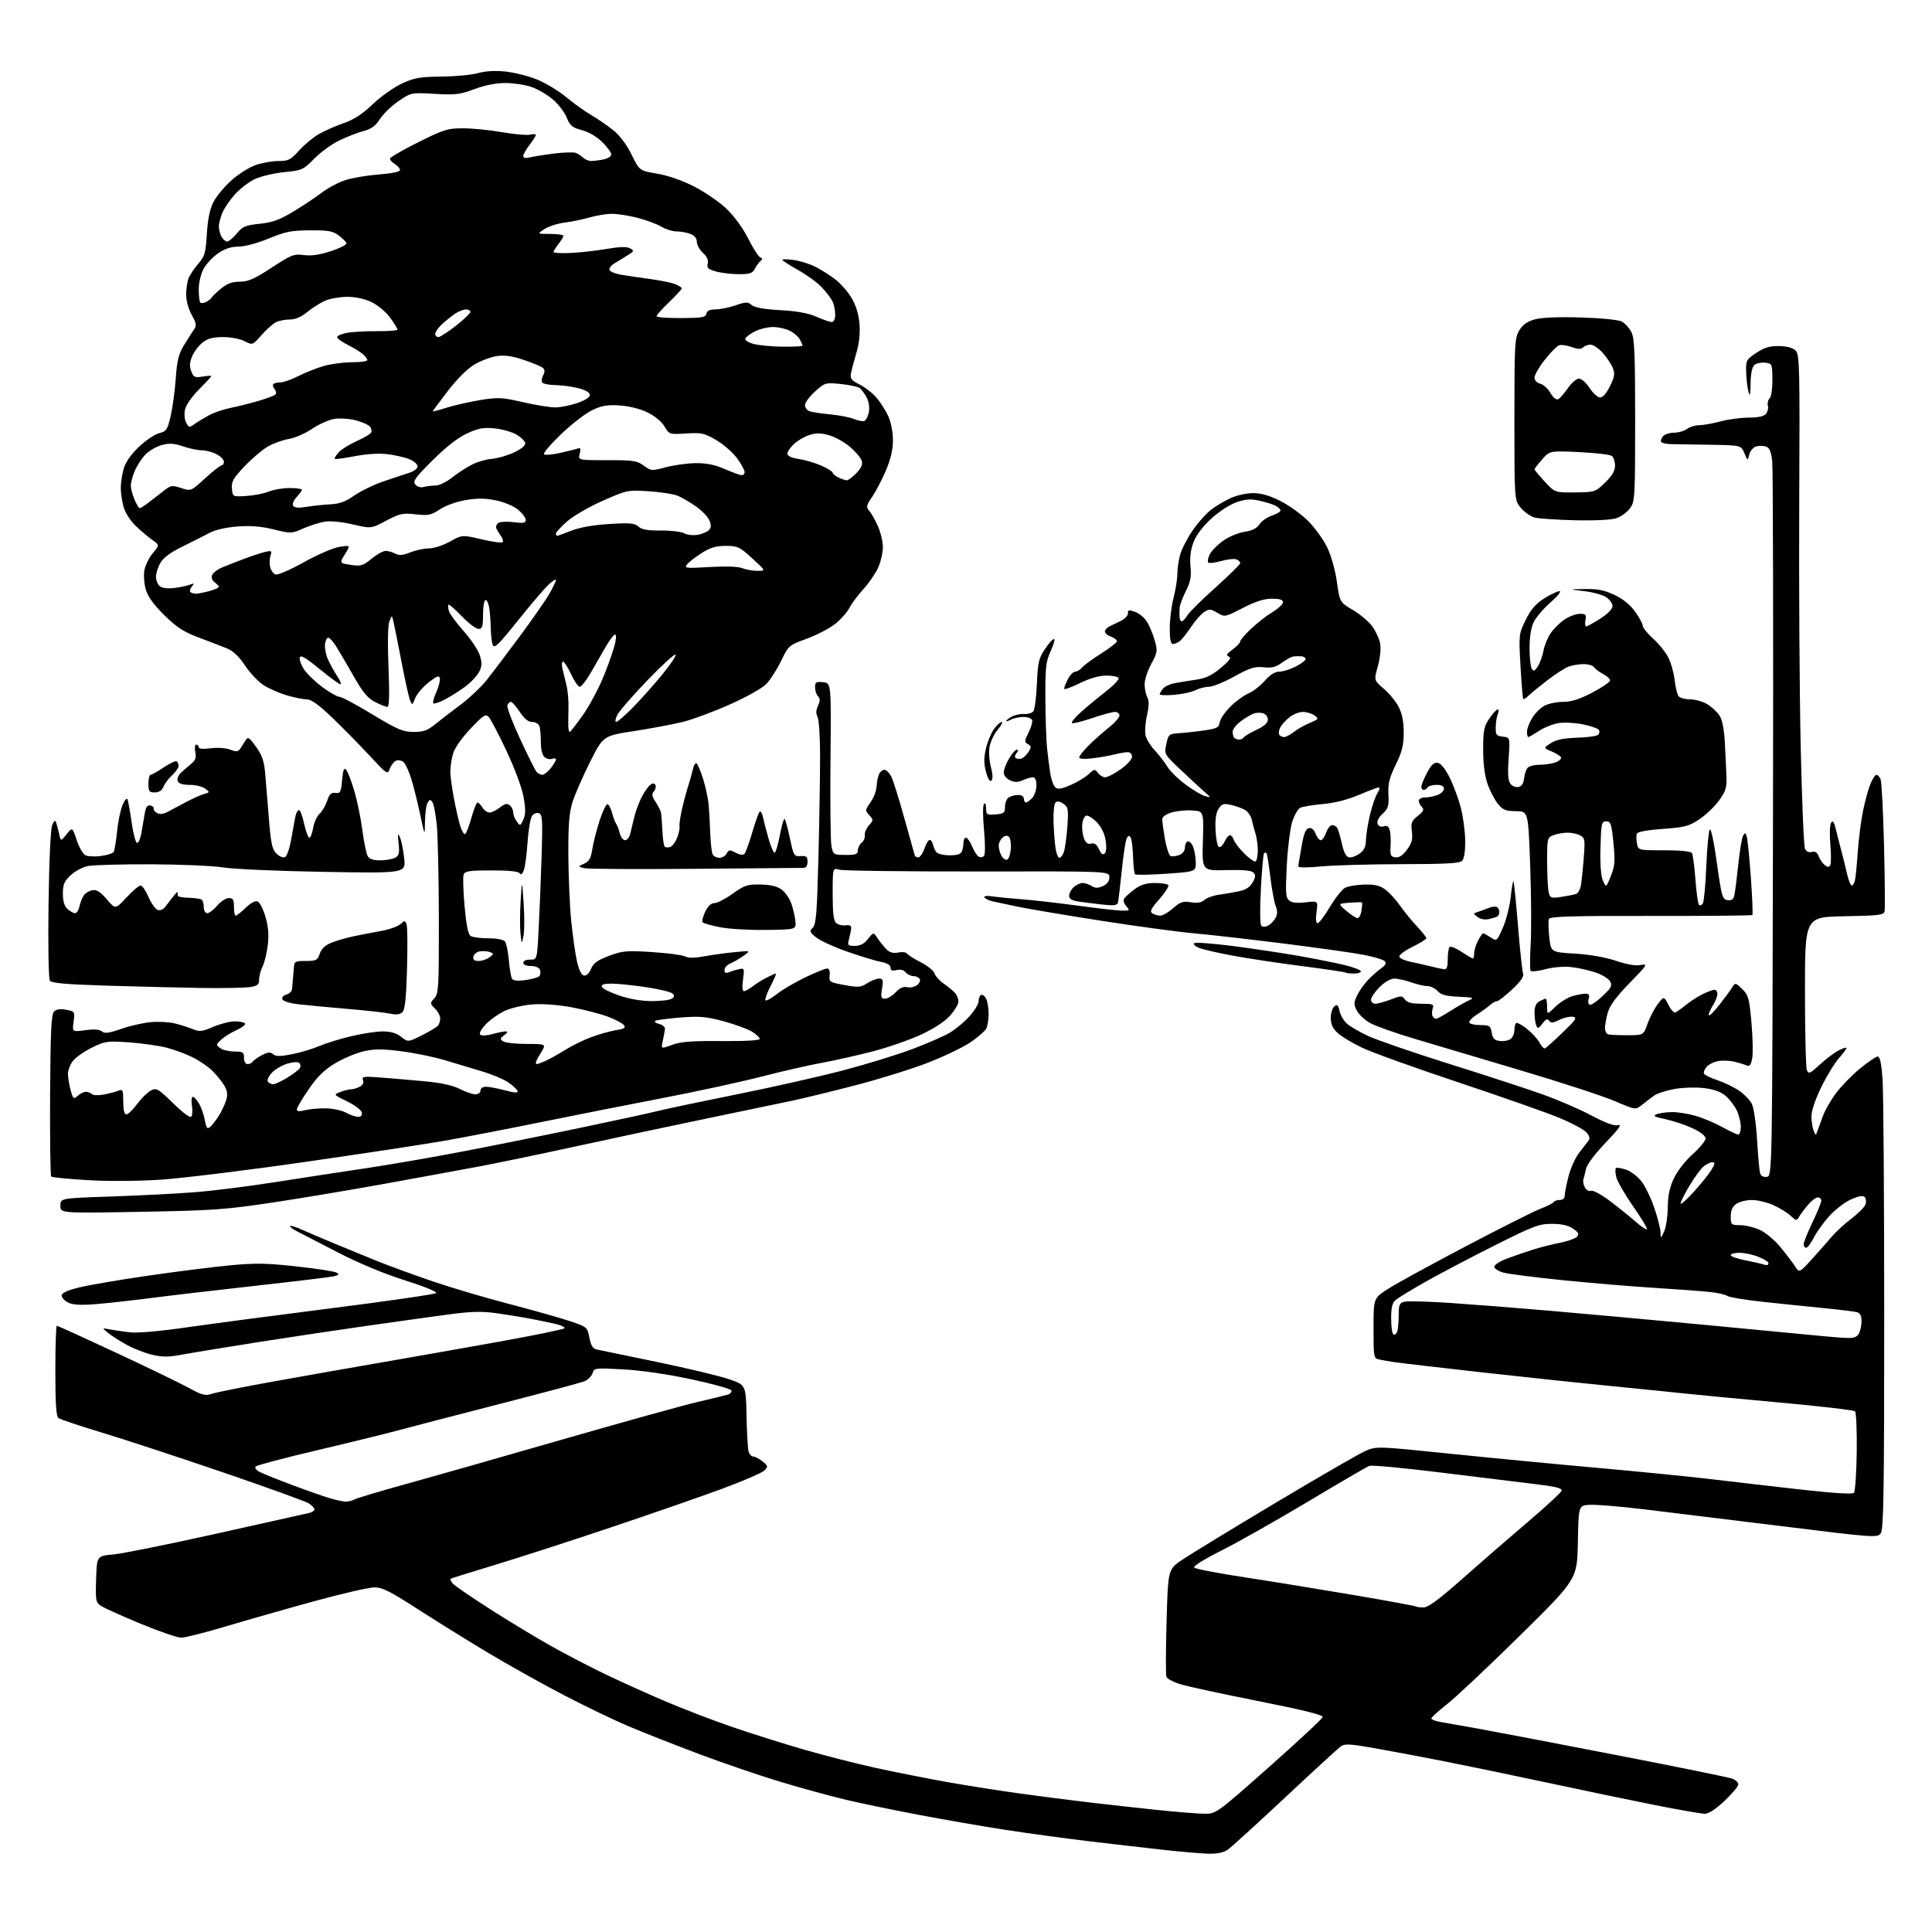 <?xml version="1.0" encoding="UTF-8" standalone="no"?>
<svg 
  version="1.1" 
  xmlns="http://www.w3.org/2000/svg" 
  xmlns:xlink="http://www.w3.org/1999/xlink" 
  xmlns:svg="http://www.w3.org/2000/svg"
  xmlns:rdf="http://www.w3.org/1999/02/22-rdf-syntax-ns#"
  xmlns:cc="http://creativecommons.org/ns#"
  xmlns:dc="http://purl.org/dc/elements/1.1/"
  viewBox="0 0 768 768"
  width="768"
  height="768"
>
<style>svg {background-color: white; }</style>"
<path stroke="none" fill="black" fill-rule="evenodd" d="M480.53,736.88C477.76,736.82 469.88,736.15 463.00,735.40C456.12,734.64 442.62,733.08 433.00,731.94C423.38,730.79 408.30,728.73 399.50,727.37C390.70,726.01 375.40,723.36 365.50,721.48C355.60,719.61 342.55,716.91 336.50,715.49C330.45,714.06 318.75,710.87 310.50,708.38C302.25,705.90 287.62,700.91 278.00,697.30C268.38,693.68 255.78,688.73 250.00,686.28C244.22,683.84 232.56,678.23 224.08,673.81C215.60,669.39 202.00,661.79 193.85,656.91C185.71,652.03 173.11,644.21 165.86,639.52C155.18,632.62 151.96,631.00 148.86,631.00C146.77,631.00 136.15,633.43 125.27,636.41C114.40,639.39 98.59,643.89 90.15,646.41C81.71,648.93 73.56,651.00 72.03,651.00C70.50,651.00 63.23,648.50 55.88,645.45C48.52,642.40 41.47,639.23 40.21,638.40C38.07,637.00 37.94,636.35 38.21,627.70C38.50,618.50 38.50,618.50 45.00,617.93C48.58,617.61 67.03,613.89 86.00,609.66C104.97,605.42 121.51,601.73 122.75,601.46C123.99,601.19 125.00,600.53 125.00,600.00C125.00,599.48 123.99,598.40 122.75,597.61C121.51,596.82 106.10,591.25 88.50,585.24C70.90,579.23 49.30,572.13 40.50,569.48C31.70,566.82 23.94,564.22 23.25,563.70C22.33,563.01 22.00,558.01 22.00,544.88C22.00,535.04 22.26,527.00 22.58,527.00C22.90,527.00 33.36,531.76 45.83,537.57C58.30,543.39 71.35,549.70 74.84,551.60C80.43,554.65 81.56,554.94 84.34,554.02C86.08,553.44 97.40,551.19 109.50,549.02C121.60,546.84 140.72,543.47 152.00,541.53C163.28,539.59 183.97,535.93 198.00,533.41C212.03,530.89 223.87,528.47 224.33,528.03C224.79,527.60 222.99,526.75 220.33,526.16C217.67,525.57 213.03,524.62 210.00,524.05C206.97,523.48 201.18,522.55 197.11,521.99C191.37,521.20 187.15,521.32 178.11,522.54C171.73,523.40 157.28,525.41 146.00,527.02C134.72,528.62 115.15,531.55 102.50,533.54C89.85,535.53 76.39,537.74 72.60,538.45C67.15,539.48 64.62,539.50 60.57,538.56C57.75,537.90 53.20,536.14 50.47,534.64C47.74,533.15 44.38,531.01 43.00,529.89C40.50,527.85 40.50,527.85 43.50,528.43C45.15,528.75 48.75,529.28 51.50,529.61C54.65,529.98 63.17,529.24 74.50,527.61C84.40,526.19 110.50,522.74 132.50,519.95C154.50,517.16 172.90,514.49 173.38,514.01C173.88,513.52 168.55,511.34 160.99,508.96C152.63,506.32 142.70,502.19 134.12,497.76C126.63,493.91 119.23,490.08 117.69,489.27C116.14,488.46 115.07,487.59 115.32,487.35C115.56,487.11 117.73,487.78 120.13,488.86C122.53,489.93 128.32,492.40 133.00,494.35C137.68,496.29 145.32,499.43 150.00,501.32C154.68,503.21 164.57,506.82 172.00,509.36C179.43,511.89 193.15,515.95 202.50,518.38C211.85,520.82 222.64,523.86 226.48,525.15C233.38,527.47 233.48,527.56 234.29,531.75C234.91,534.95 235.65,536.11 237.31,536.46C238.51,536.72 249.18,538.93 261.00,541.37C272.82,543.82 285.65,546.87 289.50,548.16C296.50,550.50 296.50,550.50 296.75,562.50C296.88,569.10 297.23,575.51 297.51,576.75C297.80,577.99 298.65,579.00 299.41,579.00C300.16,579.00 301.84,579.87 303.14,580.94C305.33,582.73 305.38,582.99 303.86,584.54C302.96,585.45 295.54,588.67 287.36,591.70C279.19,594.72 259.23,601.66 243.00,607.11C226.78,612.56 205.85,619.33 196.50,622.15C187.15,624.96 179.32,627.42 179.11,627.61C178.89,627.80 179.28,628.63 179.97,629.46C180.65,630.29 187.35,634.89 194.86,639.68C202.36,644.48 213.22,651.05 219.00,654.29C224.78,657.54 234.45,662.57 240.50,665.48C246.55,668.39 257.35,673.26 264.50,676.31C271.66,679.35 283.58,683.93 291.00,686.48C298.43,689.03 311.25,693.07 319.50,695.46C327.75,697.85 340.80,701.18 348.50,702.85C356.20,704.53 368.80,707.02 376.50,708.39C384.20,709.76 397.02,711.78 405.00,712.89C412.98,713.99 425.35,715.59 432.50,716.43C439.65,717.27 452.02,718.65 460.00,719.48C467.98,720.31 476.52,721.00 479.00,721.00C483.42,721.00 483.87,720.67 504.50,702.39C516.05,692.15 525.63,683.23 525.79,682.56C525.99,681.73 518.00,679.74 500.29,676.23C486.11,673.42 472.18,670.41 469.35,669.55C466.52,668.69 463.97,667.36 463.67,666.59C463.38,665.83 463.40,655.90 463.73,644.53C464.31,623.86 464.31,623.86 469.91,620.06C472.99,617.97 489.60,607.83 506.82,597.54C524.04,587.25 540.15,577.94 542.62,576.85C547.11,574.86 547.11,574.86 576.80,577.91C593.14,579.59 619.52,582.12 635.43,583.54C651.33,584.95 671.58,586.97 680.43,588.02C689.27,589.07 705.39,590.94 716.25,592.16C728.67,593.56 736.36,594.04 736.95,593.45C737.46,592.93 737.97,585.61 738.08,577.19C738.19,568.77 737.88,561.49 737.39,561.02C736.90,560.55 723.45,558.98 707.50,557.53C691.55,556.08 674.67,554.48 670.00,553.97C665.33,553.46 652.27,552.14 641.00,551.04C629.73,549.94 606.33,547.46 589.00,545.52C571.67,543.58 555.92,541.74 554.00,541.44C552.08,541.13 549.49,540.68 548.25,540.42C546.07,539.98 546.00,539.60 546.00,528.01C546.00,516.06 546.00,516.06 551.75,512.36C554.91,510.32 568.78,502.73 582.56,495.48C596.35,488.24 609.75,481.50 612.34,480.51C614.94,479.51 617.30,478.32 617.59,477.85C617.88,477.38 618.99,477.00 620.06,477.00C621.26,477.00 622.00,476.32 622.00,475.21C622.00,474.23 622.69,470.76 623.54,467.50C624.39,464.24 626.30,460.05 627.79,458.18C629.28,456.30 630.93,454.18 631.46,453.45C632.12,452.53 631.85,451.49 630.60,450.12C629.61,449.01 624.90,446.48 620.15,444.48C615.39,442.48 597.33,436.12 580.00,430.35C562.67,424.57 545.34,418.34 541.47,416.49C537.60,414.65 533.21,412.00 531.72,410.62C529.78,408.82 529.00,407.11 529.00,404.67C529.00,402.79 529.63,400.72 530.41,400.07C531.56,399.12 531.94,399.45 532.46,401.83C532.81,403.43 534.09,405.68 535.30,406.81C536.51,407.95 540.42,410.22 544.00,411.88C547.58,413.53 562.11,418.52 576.29,422.97C590.48,427.42 607.08,432.84 613.17,435.02C619.26,437.19 628.00,440.96 632.58,443.40C638.28,446.43 641.64,447.66 643.21,447.27C644.88,446.86 643.57,448.71 638.31,454.18C634.13,458.53 630.85,462.88 630.48,464.58C630.12,466.19 629.65,468.10 629.42,468.82C629.19,469.55 629.46,471.00 630.02,472.04C630.59,473.10 631.66,473.68 632.47,473.37C633.29,473.06 636.65,474.90 640.21,477.59C643.67,480.22 648.23,483.90 650.34,485.76C652.45,487.63 654.41,488.93 654.69,488.65C654.97,488.37 652.48,484.24 649.16,479.48C645.84,474.73 642.83,469.49 642.47,467.84C642.10,466.20 642.05,464.62 642.34,464.33C642.63,464.04 644.44,464.32 646.35,464.95C648.27,465.59 651.06,467.70 652.56,469.67C654.05,471.62 656.34,476.37 657.64,480.21C658.94,484.05 660.04,488.39 660.08,489.85C660.16,492.50 660.16,492.50 661.54,489.50C662.29,487.85 662.93,483.57 662.96,480.00C663.00,475.37 663.69,472.05 665.36,468.48C666.70,465.60 669.89,461.48 672.85,458.83C675.68,456.28 678.00,453.46 678.00,452.55C678.00,451.54 675.97,449.97 672.75,448.47C669.86,447.14 665.02,445.52 662.00,444.88C657.66,443.97 656.92,443.56 658.50,442.93C659.60,442.50 662.33,442.11 664.57,442.07C666.81,442.03 671.08,442.71 674.07,443.58C677.06,444.45 681.86,446.48 684.73,448.08C687.61,449.69 690.43,451.00 690.98,451.00C691.54,451.00 692.00,449.61 692.00,447.90C692.00,446.20 691.27,443.27 690.38,441.39C689.49,439.51 687.49,436.90 685.93,435.59C683.99,433.96 681.23,432.99 677.20,432.52C673.96,432.15 668.70,432.32 665.49,432.92C662.28,433.51 658.72,434.67 657.58,435.49C656.43,436.32 654.30,437.95 652.84,439.12C650.18,441.26 650.18,441.26 641.84,437.68C637.25,435.71 620.45,430.23 604.50,425.49C588.55,420.75 569.42,415.06 562.00,412.84C554.58,410.63 546.77,407.85 544.65,406.67C542.54,405.49 540.16,403.27 539.37,401.74C538.10,399.30 538.12,398.56 539.48,395.68C540.33,393.88 542.33,391.08 543.90,389.45C545.48,387.83 547.84,385.75 549.14,384.84C550.84,383.63 551.20,382.86 550.42,382.06C549.83,381.44 546.00,380.31 541.92,379.53C537.84,378.75 523.70,376.76 510.50,375.10C497.30,373.44 481.19,371.60 474.70,371.02C468.21,370.43 451.33,368.14 437.20,365.93C423.06,363.71 408.35,361.23 404.50,360.41C400.65,359.60 396.25,358.66 394.73,358.33C393.21,358.01 391.69,357.30 391.35,356.76C390.98,356.15 392.21,355.99 394.62,356.34C396.76,356.65 402.10,357.17 406.50,357.51C410.90,357.84 420.91,358.99 428.74,360.05C436.58,361.12 444.41,362.00 446.15,362.00C449.11,362.00 449.21,361.89 447.71,360.23C446.80,359.23 446.43,357.91 446.86,357.22C447.28,356.55 449.15,354.87 451.01,353.50C453.49,351.66 455.64,351.00 459.14,351.00C461.75,351.00 464.13,351.40 464.42,351.88C464.72,352.36 463.10,354.88 460.82,357.47C457.51,361.22 456.96,362.36 458.09,363.07C458.86,363.57 460.27,363.98 461.22,363.98C462.16,363.99 464.45,362.67 466.31,361.04C469.17,358.53 470.24,358.16 473.36,358.67C475.93,359.09 477.57,358.81 478.77,357.74C479.72,356.90 482.30,355.97 484.50,355.68C486.70,355.38 490.29,354.76 492.47,354.31C495.24,353.73 496.89,352.66 497.95,350.77C499.15,348.64 499.21,347.81 498.25,346.85C497.42,346.02 493.96,345.71 487.43,345.88C477.83,346.14 477.83,346.14 478.17,334.32C478.50,322.50 478.50,322.50 474.00,322.17C471.52,321.99 467.81,322.35 465.75,322.96C463.41,323.66 462.00,324.69 462.00,325.71C462.00,326.60 462.49,330.15 463.09,333.60C463.69,337.04 464.70,340.05 465.34,340.30C465.98,340.54 467.51,340.36 468.75,339.90C470.04,339.42 471.00,338.22 471.00,337.09C471.00,336.01 471.43,334.85 471.95,334.53C472.47,334.21 473.40,334.88 474.02,336.03C474.63,337.18 475.22,340.00 475.32,342.31C475.50,346.50 475.50,346.50 463.65,347.32C457.14,347.77 451.53,347.87 451.20,347.53C450.87,347.20 450.51,344.05 450.41,340.54C450.30,337.03 449.88,333.62 449.47,332.95C448.91,332.04 448.52,332.11 447.90,333.21C447.45,334.02 446.56,339.81 445.92,346.09C445.29,352.36 444.59,358.11 444.37,358.86C444.07,359.91 442.64,360.08 438.24,359.58C435.08,359.23 430.81,358.69 428.75,358.38C426.05,357.98 425.00,357.33 425.00,356.07C425.00,355.10 425.82,353.57 426.83,352.65C427.83,351.74 429.42,351.00 430.34,351.00C431.27,351.00 432.89,351.54 433.94,352.19C435.41,353.11 436.45,353.12 438.43,352.22C440.13,351.44 441.00,350.25 441.00,348.69C441.00,346.33 441.00,346.33 388.75,346.42C360.01,346.46 335.26,346.15 333.75,345.73C331.00,344.96 331.00,344.96 331.00,355.36C331.00,363.19 331.36,366.05 332.44,366.95C333.23,367.61 334.92,368.00 336.19,367.82C337.76,367.60 338.46,367.98 338.37,369.00C338.30,369.82 337.91,371.74 337.51,373.25C336.83,375.81 337.00,376.00 339.82,376.00C341.93,376.00 343.52,375.17 345.04,373.25C347.22,370.50 347.22,370.50 348.86,372.98C349.76,374.34 351.33,376.30 352.35,377.33C353.67,378.66 355.04,379.04 357.07,378.64C358.64,378.32 360.20,378.51 360.53,379.05C360.87,379.59 363.33,381.15 366.00,382.50C368.67,383.85 371.14,385.86 371.49,386.95C371.83,388.05 373.55,389.93 375.31,391.13C377.06,392.33 379.06,394.00 379.75,394.85C380.44,395.69 381.00,397.18 381.00,398.16C381.00,399.13 379.54,401.60 377.75,403.64C375.71,405.97 371.44,408.79 366.30,411.20C361.78,413.32 353.01,416.37 346.80,417.98C340.58,419.58 331.45,421.63 326.50,422.53C321.55,423.42 310.75,425.89 302.50,428.02C294.25,430.14 276.70,433.95 263.50,436.48C250.30,439.01 228.70,443.29 215.50,445.97C202.30,448.66 184.97,452.01 177.00,453.42C169.03,454.82 143.73,458.67 120.78,461.96C97.83,465.26 72.18,468.40 63.78,468.95C54.81,469.53 42.81,469.60 34.73,469.12C27.16,468.67 20.69,468.03 20.36,467.69C20.02,467.35 19.82,452.77 19.92,435.29C20.07,409.99 20.38,403.22 21.46,402.12C22.39,401.18 23.94,400.95 26.31,401.40C29.74,402.04 29.79,402.12 29.25,406.14C28.71,410.23 28.71,410.23 33.88,409.52C37.38,409.04 39.52,409.19 40.49,409.99C41.62,410.93 43.27,410.71 48.21,408.99C51.67,407.78 56.98,406.58 60.00,406.31C63.02,406.04 67.30,406.27 69.50,406.82C71.70,407.37 74.91,408.39 76.63,409.09C79.37,410.19 80.40,410.07 84.82,408.17C87.60,406.98 91.45,406.00 93.38,406.00C95.30,406.00 97.12,406.39 97.41,406.86C97.71,407.33 96.18,408.52 94.02,409.49C91.86,410.46 89.12,412.17 87.91,413.29C85.82,415.25 85.81,415.38 87.56,416.66C88.56,417.40 91.10,418.00 93.19,418.00C96.59,418.00 97.00,418.27 97.00,420.50C97.00,422.01 97.57,423.00 98.44,423.00C99.23,423.00 100.16,422.55 100.50,421.99C100.85,421.44 102.48,420.29 104.14,419.43C106.49,418.21 107.46,418.13 108.58,419.07C109.69,419.99 111.38,419.99 116.07,419.07C119.40,418.41 124.24,416.97 126.81,415.86C129.39,414.76 135.10,412.99 139.50,411.93C143.90,410.88 149.58,410.01 152.12,410.01C155.33,410.00 157.56,410.65 159.47,412.16C162.21,414.31 162.21,414.31 167.86,411.48C170.96,409.92 173.83,408.17 174.23,407.58C174.64,406.98 174.98,405.71 174.98,404.75C174.99,403.79 174.06,402.06 172.92,400.92C170.90,398.90 170.89,398.78 172.67,396.81C174.36,394.94 174.50,392.52 174.45,365.14C174.42,348.84 174.05,332.10 173.63,327.95C173.21,323.80 172.45,319.75 171.93,318.95C171.12,317.69 170.87,317.70 170.02,319.00C169.47,319.82 168.99,323.20 168.94,326.50C168.86,332.50 168.86,332.50 167.00,323.68C165.98,318.82 164.37,312.42 163.44,309.44C162.50,306.46 161.12,303.52 160.38,302.90C159.63,302.28 158.34,302.04 157.50,302.36C156.66,302.68 155.53,304.09 155.00,305.50C154.05,308.01 153.95,307.95 146.81,300.27C142.84,296.00 136.20,289.24 132.05,285.26C126.70,280.13 123.75,278.02 121.93,278.01C120.52,278.00 116.96,277.29 114.03,276.42C111.09,275.54 106.96,273.74 104.85,272.41C102.74,271.07 99.40,267.57 97.45,264.62C95.02,260.97 92.70,258.77 90.19,257.74C88.16,256.90 83.13,254.97 79.01,253.43C73.02,251.19 70.30,249.43 65.35,244.57C61.10,240.38 58.80,237.21 57.96,234.35C57.28,232.02 57.04,228.62 57.41,226.63C57.78,224.66 59.29,221.62 60.76,219.87C63.45,216.68 63.45,216.68 60.48,214.59C58.85,213.44 55.87,210.91 53.86,208.98C51.81,206.99 49.74,203.72 49.12,201.48C48.51,199.29 48.01,195.93 48.01,194.00C48.01,192.07 48.50,188.70 49.11,186.50C49.81,183.91 51.91,180.84 55.05,177.79C57.73,175.20 61.38,172.70 63.18,172.23C66.16,171.46 66.56,170.88 67.83,165.44C68.59,162.17 69.51,155.45 69.86,150.50C70.39,143.11 70.99,140.70 73.27,137.00C74.79,134.53 76.57,131.74 77.23,130.80C78.20,129.42 78.00,128.35 76.21,125.16C74.94,122.90 74.00,119.50 74.00,117.18C74.00,114.95 74.42,112.03 74.93,110.68C75.45,109.33 77.18,106.71 78.79,104.86C81.40,101.86 81.77,100.59 82.23,92.95C82.59,87.10 83.41,83.12 84.83,80.34C85.97,78.10 89.18,74.23 91.96,71.73C94.74,69.23 99.11,66.47 101.68,65.59C104.25,64.72 108.33,64.00 110.75,64.00C114.63,64.00 115.58,63.52 118.82,59.90C120.85,57.64 124.34,54.72 126.58,53.40C128.82,52.09 133.28,50.11 136.49,49.00C140.65,47.57 143.98,45.41 148.13,41.46C151.32,38.41 156.54,34.71 159.72,33.23C164.71,30.92 166.87,30.53 175.50,30.45C181.00,30.39 187.53,29.77 190.00,29.07C192.88,28.24 196.78,28.01 200.83,28.43C204.31,28.78 209.95,30.19 213.36,31.55C216.77,32.92 222.02,36.08 225.03,38.58C228.04,41.08 232.53,44.30 235.00,45.73C237.47,47.17 241.39,49.85 243.70,51.70C246.36,53.83 249.05,57.39 251.05,61.45C254.20,67.85 254.20,67.85 261.25,69.04C265.64,69.78 271.19,71.72 276.00,74.18C280.23,76.35 285.99,80.32 288.80,83.00C291.85,85.90 295.33,90.68 297.42,94.84C299.35,98.67 301.51,102.04 302.21,102.33C303.13,102.70 303.18,103.09 302.40,103.67C301.79,104.13 300.77,105.51 300.11,106.75C299.12,108.65 298.11,109.00 293.71,108.99C290.85,108.99 286.77,108.51 284.65,107.92C281.48,107.04 280.90,106.49 281.34,104.82C281.69,103.47 281.05,102.02 279.43,100.53C278.10,99.29 277.00,97.30 277.00,96.11C277.00,94.71 276.10,93.61 274.43,92.98C273.02,92.44 270.57,92.00 268.99,92.00C267.41,92.00 264.63,91.13 262.81,90.07C260.99,89.01 256.74,87.44 253.36,86.57C249.98,85.71 245.45,85.00 243.29,85.00C241.13,85.00 237.14,85.64 234.43,86.42C231.72,87.20 227.21,88.13 224.42,88.49C221.62,88.85 218.02,90.01 216.42,91.06C213.50,92.99 213.50,92.99 218.75,92.99C221.64,93.00 223.99,93.34 223.98,93.75C223.97,94.16 223.08,95.62 222.00,97.00C220.92,98.38 220.03,99.80 220.02,100.18C220.01,100.55 223.04,100.72 226.75,100.56C230.46,100.40 236.90,99.68 241.05,98.97C246.36,98.06 249.15,97.98 250.45,98.71C252.17,99.67 252.09,99.89 249.40,101.54C247.81,102.52 245.46,103.96 244.19,104.73C242.92,105.50 242.05,106.66 242.27,107.31C242.49,107.97 244.65,108.84 247.08,109.24C249.51,109.65 254.65,110.41 258.50,110.92C262.35,111.43 266.74,112.32 268.25,112.90C269.76,113.48 271.00,114.25 271.00,114.62C271.00,115.00 268.75,117.46 266.00,120.09C263.25,122.73 261.00,125.25 261.00,125.69C261.00,126.14 265.39,126.47 270.75,126.44C279.08,126.39 280.54,126.14 280.82,124.69C281.05,123.52 282.14,123.00 284.40,123.00C286.18,123.00 289.77,122.28 292.37,121.39C296.55,119.96 297.29,119.95 298.80,121.26C299.93,122.25 303.72,122.92 310.16,123.29C316.82,123.66 321.29,124.48 324.54,125.91C327.13,127.06 329.87,128.00 330.63,128.00C331.49,128.00 332.00,126.87 332.00,124.93C332.00,123.25 331.50,120.89 330.88,119.68C330.26,118.48 328.35,116.00 326.63,114.17C324.91,112.34 320.69,109.27 317.25,107.34C313.81,105.41 311.00,103.58 311.00,103.28C311.00,102.98 313.03,103.01 315.50,103.35C317.98,103.68 321.92,104.93 324.25,106.11C326.59,107.30 330.19,109.60 332.26,111.23C334.33,112.86 337.19,116.17 338.61,118.59C340.27,121.43 341.36,125.04 341.66,128.75C341.96,132.44 341.54,136.47 340.50,140.00C339.60,143.03 338.62,146.70 338.33,148.18C337.86,150.51 338.31,151.12 341.77,152.88C343.96,154.00 347.00,156.39 348.53,158.21C350.06,160.02 352.13,163.30 353.13,165.50C354.19,167.83 354.95,171.80 354.95,175.00C354.95,178.78 354.07,182.54 352.16,187.03C350.63,190.62 348.18,195.32 346.71,197.48C344.38,200.90 344.23,201.59 345.47,202.97C346.25,203.83 347.80,206.55 348.92,209.02C350.04,211.48 350.96,215.30 350.96,217.50C350.96,219.70 350.10,223.39 349.05,225.69C348.01,227.99 345.38,231.82 343.21,234.19C341.04,236.56 338.55,239.91 337.66,241.64C336.78,243.37 334.22,246.24 331.97,248.03C329.72,249.81 324.64,252.45 320.69,253.90C313.59,256.50 313.46,256.61 310.50,262.73C308.85,266.13 306.21,270.26 304.63,271.89C303.02,273.56 296.71,277.11 290.16,280.02C283.77,282.87 275.39,285.98 271.53,286.95C267.66,287.91 258.94,289.55 252.13,290.60C239.77,292.50 239.77,292.50 234.49,303.02C231.59,308.81 228.46,316.01 227.53,319.02C226.24,323.22 225.87,328.12 225.93,340.00C225.98,348.52 226.48,360.23 227.06,366.00C227.63,371.77 228.65,378.97 229.32,381.99C230.11,385.54 231.10,387.59 232.13,387.79C233.11,387.97 234.19,386.95 234.94,385.14C235.90,382.84 237.48,381.69 242.10,379.96C247.48,377.95 249.07,377.81 259.27,378.47C265.44,378.87 271.35,379.65 272.38,380.20C273.64,380.88 276.10,380.87 279.88,380.17C282.97,379.60 288.43,378.84 292.00,378.50C298.50,377.86 298.50,377.86 295.50,379.99C293.85,381.16 291.49,382.53 290.25,383.03C289.01,383.54 288.00,384.68 288.00,385.58C288.00,386.75 288.50,387.00 289.75,386.48C290.71,386.07 292.51,385.52 293.75,385.26C295.89,384.79 295.96,384.99 295.36,389.38C294.97,392.22 295.11,394.00 295.73,394.00C296.28,394.00 297.80,393.16 299.12,392.14C300.43,391.12 302.94,389.54 304.70,388.64C306.46,387.74 308.13,387.00 308.40,387.00C308.68,387.00 307.73,389.26 306.30,392.02C304.87,394.78 303.97,397.30 304.30,397.64C304.64,397.97 306.66,396.85 308.81,395.15C310.96,393.45 316.03,390.47 320.08,388.53C324.13,386.59 328.04,385.00 328.76,385.00C329.60,385.00 329.97,385.99 329.79,387.72C329.51,390.32 329.78,390.49 335.70,391.57C341.22,392.58 342.21,392.50 344.70,390.86C346.24,389.84 348.35,389.01 349.38,389.01C351.01,389.00 351.17,389.53 350.62,393.00C350.06,396.45 350.23,397.00 351.81,397.00C352.82,397.00 354.73,395.85 356.05,394.45C357.68,392.71 359.12,392.07 360.56,392.43C361.72,392.72 363.49,392.36 364.49,391.63C365.49,390.90 365.99,389.79 365.59,389.15C365.20,388.52 364.06,388.00 363.06,388.00C362.06,388.00 360.69,387.33 360.01,386.51C359.23,385.57 357.90,385.24 356.39,385.62C354.63,386.06 354.00,385.80 354.00,384.65C354.00,383.65 352.70,382.85 350.33,382.40C348.31,382.02 342.34,380.22 337.08,378.39C331.81,376.57 326.16,374.00 324.52,372.69C321.82,370.54 321.69,370.17 323.11,368.75C324.41,367.44 324.78,362.81 325.34,340.84C325.70,326.35 326.00,308.28 326.00,300.68C326.00,293.09 325.55,286.02 325.00,284.99C324.30,283.70 324.36,282.31 325.17,280.53C326.07,278.55 326.07,277.67 325.17,276.77C324.53,276.13 324.00,274.54 324.00,273.24C324.00,271.18 324.41,270.91 327.21,271.19C330.42,271.50 330.42,271.50 330.13,302.07C329.97,318.89 330.14,334.25 330.51,336.23C331.18,339.75 331.27,339.81 336.09,339.85C340.19,339.88 341.00,339.58 341.00,338.07C341.00,337.06 341.69,335.67 342.54,334.97C343.38,334.27 343.94,332.91 343.79,331.95C343.63,331.00 344.36,329.27 345.40,328.11C347.23,326.09 347.23,325.91 345.55,324.05C343.86,322.19 343.88,321.98 346.04,318.94C347.28,317.20 348.37,314.37 348.46,312.64C348.55,310.91 348.99,308.71 349.42,307.75C349.86,306.79 350.83,306.00 351.58,306.00C352.33,306.00 353.56,307.24 354.32,308.75C355.07,310.26 357.37,317.57 359.42,325.00C361.48,332.43 363.35,339.10 363.58,339.83C363.81,340.57 364.56,340.98 365.25,340.76C365.94,340.53 366.98,338.89 367.57,337.12C368.16,335.34 369.06,333.89 369.57,333.89C370.08,333.89 370.66,334.71 370.86,335.70C371.05,336.69 371.67,338.06 372.23,338.75C372.79,339.44 375.17,340.00 377.52,340.00C380.49,340.00 381.97,339.52 382.39,338.42C382.73,337.55 383.00,335.97 383.00,334.92C383.00,333.86 383.44,333.00 383.99,333.00C384.53,333.00 385.61,334.52 386.38,336.38C387.16,338.24 388.33,340.09 388.99,340.49C389.64,340.90 390.59,340.81 391.10,340.30C391.66,339.74 391.69,335.66 391.16,329.94C390.67,324.68 390.66,320.08 391.14,319.55C391.64,319.00 392.00,319.73 392.00,321.32C392.00,323.84 392.26,324.01 395.75,323.74C399.10,323.47 399.50,323.15 399.50,320.69C399.50,319.18 400.18,317.51 401.00,316.98C401.82,316.46 403.51,316.02 404.75,316.02C406.09,316.01 407.00,316.61 407.00,317.50C407.00,318.32 407.38,319.00 407.85,319.00C408.31,319.00 409.43,318.18 410.35,317.17C411.26,316.17 412.00,313.92 412.00,312.17C412.00,310.06 411.51,309.00 410.55,309.00C409.75,309.00 407.95,309.52 406.55,310.16C404.63,311.03 403.38,311.04 401.50,310.18C400.07,309.53 399.00,308.20 399.00,307.08C399.00,306.00 399.94,303.51 401.10,301.56C402.25,299.60 403.66,298.00 404.22,298.00C404.85,298.00 404.79,298.54 404.07,299.41C403.36,300.27 403.28,301.05 403.86,301.41C404.39,301.74 405.43,301.77 406.18,301.48C406.93,301.20 408.14,300.00 408.88,298.83C410.02,297.00 409.98,296.57 408.61,295.80C407.16,294.99 407.18,294.56 408.87,291.20C409.89,289.17 410.52,286.94 410.28,286.25C410.03,285.56 408.49,285.00 406.85,285.00C405.21,285.00 403.00,285.47 401.93,286.04C400.87,286.60 400.00,286.85 400.00,286.57C400.00,286.30 401.01,285.52 402.25,284.85C403.49,284.18 405.68,283.72 407.12,283.82C408.56,283.93 410.20,283.45 410.76,282.76C411.32,282.07 411.96,277.16 412.18,271.86C412.53,263.43 412.92,261.72 415.31,258.11C416.80,255.85 418.45,254.00 418.96,254.00C419.47,254.00 418.90,256.14 417.69,258.75C415.76,262.95 415.51,265.13 415.55,277.50C415.58,285.20 415.89,294.20 416.23,297.50C416.58,300.80 417.17,305.40 417.55,307.73C417.94,310.06 418.84,312.45 419.57,313.05C420.54,313.86 422.13,313.60 425.68,312.02C428.32,310.86 431.53,308.91 432.82,307.70C435.02,305.63 435.24,305.60 436.44,307.25C437.14,308.21 438.45,309.00 439.33,309.00C440.22,309.00 442.98,307.56 445.47,305.81C448.00,304.03 450.00,301.81 450.00,300.81C450.00,299.75 449.27,299.00 448.25,299.01C447.29,299.01 444.93,299.42 443.00,299.91C441.07,300.41 437.14,301.09 434.25,301.44C431.02,301.83 429.00,301.69 429.00,301.08C429.00,300.53 430.71,298.38 432.81,296.29C434.90,294.21 438.50,291.01 440.81,289.19C443.11,287.37 445.00,285.24 445.00,284.44C445.00,283.65 444.18,283.00 443.18,283.00C442.17,283.00 438.05,284.12 434.01,285.50C429.97,286.87 426.40,287.74 426.09,287.42C425.77,287.10 427.34,285.19 429.58,283.17C431.82,281.15 436.22,277.51 439.35,275.08C442.49,272.65 444.88,270.17 444.68,269.58C444.47,268.99 442.25,268.53 439.75,268.56C436.79,268.59 433.07,269.67 429.10,271.64C425.74,273.30 423.00,274.26 423.00,273.78C423.00,273.30 423.69,271.57 424.53,269.95C425.36,268.33 426.66,267.00 427.40,267.00C428.15,267.00 429.36,266.27 430.11,265.37C430.85,264.47 434.28,261.96 437.73,259.78C441.18,257.60 444.00,255.40 444.00,254.89C444.00,254.37 442.84,253.51 441.42,252.97C440.00,252.43 439.01,251.46 439.23,250.82C439.44,250.17 440.27,249.35 441.06,248.98C441.85,248.62 443.85,247.66 445.50,246.84C447.15,246.03 448.44,244.65 448.38,243.78C448.27,242.45 448.73,242.36 451.22,243.23C452.85,243.80 455.00,245.59 455.99,247.22C456.98,248.85 458.35,252.19 459.04,254.63C460.20,258.77 460.10,259.40 457.64,263.92C456.19,266.59 455.00,270.20 455.00,271.95C455.00,273.70 455.48,276.02 456.06,277.11C456.82,278.53 456.78,280.62 455.93,284.44C455.27,287.38 455.03,290.99 455.40,292.46C455.77,293.93 457.42,296.56 459.07,298.31C460.72,300.07 462.92,302.93 463.97,304.67C465.02,306.41 468.26,309.62 471.19,311.81C474.11,313.99 477.62,316.07 479.00,316.44C481.50,317.11 481.50,317.11 479.01,314.95C477.65,313.77 473.43,309.88 469.64,306.30C462.76,299.81 462.76,299.81 463.63,295.77C464.48,291.85 464.63,291.73 469.00,291.43C471.48,291.26 475.98,290.76 479.00,290.31C483.71,289.62 484.55,289.17 484.83,287.17C485.01,285.89 486.91,283.09 489.06,280.94C491.20,278.80 494.43,276.43 496.24,275.67C498.05,274.92 500.97,272.66 502.74,270.65C504.86,268.23 506.80,267.00 508.51,267.00C509.92,267.00 512.86,266.09 515.04,264.98C517.22,263.87 519.00,262.52 519.00,261.98C519.00,261.44 518.21,260.95 517.25,260.88C516.29,260.82 514.86,260.85 514.07,260.97C513.29,261.08 511.26,262.19 509.57,263.43C507.18,265.20 505.56,265.60 502.30,265.25C498.79,264.87 496.90,265.47 490.68,268.90C486.60,271.16 482.05,273.00 480.58,273.00C479.11,273.00 476.69,273.62 475.20,274.37C473.72,275.13 469.91,275.95 466.75,276.21C463.59,276.46 461.00,276.38 461.00,276.02C461.00,275.67 461.56,274.67 462.25,273.80C462.94,272.93 465.07,271.92 467.00,271.56C468.93,271.20 472.77,270.58 475.55,270.17C479.32,269.62 481.79,268.44 485.32,265.49C488.87,262.52 489.65,261.40 488.48,260.99C487.25,260.56 487.57,259.96 489.96,258.19C491.63,256.95 493.00,255.52 493.00,255.01C493.00,254.49 494.91,252.24 497.25,250.01C499.59,247.77 503.41,244.78 505.75,243.37C508.09,241.96 510.00,240.18 510.00,239.40C510.00,238.41 508.71,238.00 505.60,238.00C502.50,238.00 499.10,239.08 494.05,241.68C486.94,245.34 486.87,245.35 483.90,243.60C481.23,242.02 480.66,241.99 478.67,243.29C477.44,244.10 475.13,246.72 473.52,249.13C471.92,251.53 469.93,254.06 469.11,254.75C468.29,255.44 467.03,256.00 466.31,256.00C465.37,256.00 465.00,254.23 465.00,249.71C465.00,246.25 465.68,240.83 466.50,237.66C467.32,234.49 468.00,230.24 468.01,228.20C468.01,226.17 468.51,222.72 469.11,220.54C469.71,218.36 471.92,214.06 474.01,210.98C476.11,207.90 479.43,204.14 481.40,202.64C483.37,201.14 486.90,199.04 489.24,197.98C491.58,196.91 495.57,196.03 498.09,196.02C501.26,196.01 504.61,196.96 508.90,199.11C512.32,200.82 517.30,204.40 519.96,207.06C522.62,209.72 526.03,214.40 527.52,217.46C529.12,220.73 530.73,226.40 531.42,231.22C532.59,239.41 532.59,239.41 537.76,242.46C540.60,244.13 544.07,247.04 545.45,248.93C546.84,250.81 548.27,253.90 548.62,255.79C549.00,257.83 548.63,261.51 547.71,264.83C546.15,270.43 546.15,270.43 550.11,273.82C552.29,275.69 554.95,278.95 556.03,281.07C557.37,283.69 558.00,286.93 558.00,291.21C558.00,296.24 557.36,298.80 554.83,304.00C552.28,309.23 551.71,311.54 551.92,315.80C552.16,320.39 551.85,321.41 549.61,323.49C548.00,324.97 547.25,326.49 547.63,327.47C548.01,328.48 548.92,328.84 550.09,328.47C551.44,328.04 552.08,328.50 552.49,330.19C552.79,331.46 552.92,334.30 552.77,336.50C552.54,339.94 552.80,340.54 554.66,340.81C556.14,341.02 557.58,340.09 559.27,337.81C561.22,335.19 561.63,333.68 561.24,330.56C560.80,327.12 561.10,326.33 563.60,324.34C565.86,322.54 566.20,321.80 565.23,320.83C564.55,320.15 564.00,319.01 564.00,318.30C564.00,317.58 565.10,317.00 566.43,317.00C567.77,317.00 570.02,316.56 571.43,316.02C572.85,315.49 574.00,314.36 574.00,313.52C574.00,312.50 573.03,312.00 571.06,312.00C569.44,312.00 567.84,312.45 567.50,313.00C567.16,313.55 566.46,314.00 565.94,314.00C565.42,314.00 565.00,313.44 565.00,312.75C565.00,312.06 566.01,309.57 567.25,307.22C568.89,304.10 570.03,303.01 571.47,303.22C572.73,303.40 574.45,305.50 576.21,309.00C577.74,312.02 579.74,317.43 580.68,321.00C581.61,324.57 582.40,330.51 582.44,334.20C582.48,338.44 582.02,341.37 581.20,342.20C580.21,343.19 574.49,343.51 557.20,343.52C544.71,343.54 530.34,343.94 525.25,344.42C519.79,344.94 516.03,344.93 516.08,344.40C516.12,343.90 516.71,340.35 517.38,336.50C518.29,331.35 519.06,329.42 520.30,329.18C521.37,328.97 522.35,329.80 522.97,331.43C523.51,332.84 524.44,334.00 525.03,334.00C525.62,334.00 526.57,332.65 527.15,331.00C527.73,329.35 528.80,328.00 529.54,328.00C530.28,328.00 531.19,328.51 531.58,329.12C531.96,329.74 532.78,332.55 533.41,335.36C534.17,338.79 535.10,340.59 536.24,340.81C537.18,340.99 539.07,340.32 540.44,339.32C542.26,337.99 542.95,336.55 542.98,334.00C543.01,332.07 543.72,327.58 544.56,324.00C545.40,320.43 546.76,316.50 547.57,315.25C548.38,314.01 548.63,313.00 548.13,313.00C547.62,313.00 544.05,314.34 540.20,315.98C535.70,317.90 530.55,319.20 525.84,319.62C521.80,319.98 517.75,320.66 516.83,321.13C515.92,321.60 514.49,324.12 513.66,326.74C512.84,329.36 511.87,337.16 511.51,344.07C510.96,354.85 511.09,356.83 512.45,357.96C513.53,358.86 515.61,359.09 518.99,358.69C523.95,358.10 523.95,358.10 523.34,362.55C522.96,365.32 523.12,367.00 523.75,367.00C524.32,367.00 526.52,364.10 528.64,360.55C530.76,357.00 533.47,353.57 534.65,352.93C535.84,352.29 539.29,351.71 542.32,351.63C546.50,351.53 548.53,352.01 550.67,353.59C552.23,354.74 554.85,357.60 556.50,359.96C558.15,362.31 561.19,366.03 563.25,368.23C565.31,370.43 567.00,372.56 567.00,372.96C567.00,373.35 564.50,374.90 561.44,376.40C558.38,377.90 556.05,379.66 556.26,380.31C556.48,380.97 558.42,381.86 560.58,382.30C562.73,382.74 566.30,383.55 568.50,384.09C570.70,384.64 573.17,385.18 574.00,385.29C575.13,385.45 575.50,384.46 575.50,381.33C575.50,379.04 575.83,376.84 576.23,376.44C576.63,376.04 578.76,376.90 580.96,378.35C583.16,379.81 585.19,381.00 585.48,381.00C585.77,381.00 586.00,380.08 586.00,378.95C586.00,377.82 586.69,375.57 587.53,373.95C588.36,372.33 589.28,371.00 589.56,371.00C589.84,371.00 591.18,371.73 592.54,372.62C595.00,374.23 595.01,374.23 597.40,368.82C598.72,365.84 600.12,360.36 600.52,356.65C600.92,352.94 601.42,350.08 601.63,350.29C601.84,350.51 602.65,358.51 603.43,368.09C604.21,377.67 605.13,386.21 605.47,387.08C605.88,388.14 604.45,390.18 601.08,393.33C598.33,395.90 595.62,398.00 595.04,398.00C594.47,398.00 593.21,398.70 592.25,399.57C591.29,400.43 588.95,402.11 587.06,403.32C585.17,404.52 583.82,405.95 584.06,406.49C584.30,407.04 586.29,407.49 588.48,407.49C592.12,407.50 592.51,407.76 592.99,410.50C593.40,412.89 594.08,413.57 596.32,413.82C597.86,414.00 599.77,413.61 600.56,412.95C601.35,412.29 602.00,410.76 602.00,409.54C602.00,408.33 602.29,407.05 602.64,406.69C602.99,406.34 604.92,407.35 606.92,408.94C608.93,410.53 611.20,413.00 611.97,414.44C612.73,415.87 613.70,416.92 614.11,416.77C614.53,416.62 617.68,413.80 621.11,410.50C626.57,405.25 627.08,404.46 625.17,404.18C623.97,404.00 621.56,404.57 619.81,405.44C617.30,406.70 616.46,406.77 615.81,405.76C615.19,404.82 614.52,405.10 613.15,406.87C611.52,408.97 611.23,409.05 610.65,407.54C610.29,406.60 610.00,404.31 610.00,402.45C610.00,400.13 610.61,398.75 611.93,398.04C613.00,397.47 614.12,397.00 614.43,397.00C614.75,397.00 615.00,398.44 615.00,400.20C615.00,403.39 615.00,403.39 618.31,400.18C620.14,398.41 623.17,396.52 625.06,395.98C626.94,395.44 629.31,395.00 630.31,395.00C631.65,395.00 631.97,395.51 631.53,396.92C631.19,397.97 631.34,399.09 631.85,399.41C632.36,399.72 634.65,398.21 636.95,396.04C640.48,392.73 640.97,391.81 640.08,390.16C639.51,389.08 636.90,387.47 634.29,386.58C631.67,385.69 627.28,384.72 624.52,384.42C621.57,384.10 617.32,384.47 614.22,385.30C611.32,386.08 608.71,386.34 608.43,385.88C608.14,385.42 608.16,380.64 608.47,375.27C608.78,369.90 608.69,355.82 608.27,344.00C607.50,322.50 607.50,322.50 602.62,322.45C598.44,322.41 597.39,321.98 595.37,319.45C594.07,317.83 592.23,314.25 591.28,311.50C590.17,308.25 589.57,303.47 589.58,297.86C589.59,290.35 589.91,288.75 592.04,285.62C593.40,283.64 594.89,282.01 595.36,282.01C595.83,282.00 595.86,282.79 595.43,283.75C595.00,284.71 594.61,287.07 594.57,289.00C594.51,292.14 594.80,292.53 597.39,292.83C600.29,293.16 600.29,293.16 599.70,301.47C599.28,307.38 599.48,310.27 600.37,311.50C601.07,312.44 602.50,313.05 603.57,312.85C604.86,312.60 605.61,311.50 605.84,309.49C606.02,307.85 606.64,305.94 607.21,305.25C607.78,304.56 609.96,304.00 612.06,304.00C614.15,304.00 617.05,303.55 618.50,303.00C619.94,302.45 620.83,301.54 620.48,300.97C620.13,300.41 618.42,299.36 616.68,298.65C613.52,297.36 613.52,297.36 616.46,295.43C618.59,294.04 621.49,293.43 626.89,293.26C631.01,293.13 634.79,292.61 635.30,292.10C635.81,291.59 635.94,290.72 635.60,290.15C635.25,289.59 632.43,288.61 629.33,287.96C626.23,287.32 621.85,287.08 619.60,287.44C617.34,287.80 613.82,289.19 611.77,290.54C609.72,291.89 607.81,293.00 607.52,293.00C607.23,293.00 607.00,292.04 607.00,290.87C607.00,289.70 607.94,287.21 609.10,285.34C610.25,283.48 612.48,281.29 614.05,280.48C615.62,279.66 618.93,279.00 621.40,279.00C624.64,279.00 627.87,277.97 632.95,275.32C636.83,273.29 640.00,271.12 640.00,270.49C640.00,269.86 638.76,268.70 637.25,267.92C635.74,267.14 634.14,265.94 633.70,265.25C633.26,264.56 631.38,264.00 629.52,264.00C627.65,264.00 624.94,264.45 623.48,265.01C622.02,265.56 618.19,268.04 614.97,270.52C611.75,273.00 608.39,275.75 607.51,276.63C606.63,277.52 605.73,278.06 605.51,277.85C605.30,277.63 604.81,271.75 604.42,264.78C603.72,252.29 603.75,252.02 606.48,246.45C608.52,242.28 610.44,240.04 613.82,237.90C616.33,236.31 619.08,235.00 619.93,235.00C620.78,235.00 619.19,236.99 616.36,239.46C613.56,241.92 610.53,245.47 609.63,247.36C608.61,249.52 608.01,253.36 608.02,257.65C608.02,261.42 608.42,265.12 608.91,265.88C609.60,266.98 610.10,266.77 611.32,264.88C612.16,263.57 613.16,260.80 613.54,258.73C613.92,256.65 615.20,253.51 616.39,251.75C617.58,249.99 620.07,247.52 621.92,246.27C623.78,245.02 626.52,244.00 628.01,244.00C630.36,244.00 630.66,244.33 630.24,246.50C629.98,247.87 630.12,249.00 630.55,249.00C630.97,249.00 633.50,247.60 636.16,245.90C639.12,244.00 641.00,242.06 641.00,240.92C641.00,239.89 639.85,238.29 638.43,237.36C637.02,236.44 633.09,235.37 629.68,234.98C623.50,234.27 623.50,234.27 630.00,234.15C634.97,234.05 637.73,234.59 641.69,236.44C645.06,238.01 647.95,240.33 649.94,243.08C651.62,245.40 653.00,247.94 653.00,248.72C653.00,249.51 654.85,251.80 657.10,253.82C659.36,255.85 662.08,259.22 663.16,261.32C664.23,263.42 665.37,267.47 665.69,270.32C666.01,273.17 666.72,276.06 667.26,276.75C667.80,277.44 669.88,278.00 671.87,278.00C673.87,278.01 676.94,278.88 678.70,279.96C680.45,281.03 682.63,283.04 683.54,284.43C684.59,286.02 685.35,289.81 685.63,294.72C685.86,299.00 686.15,305.04 686.28,308.15C686.47,313.07 686.10,314.37 683.39,318.15C681.68,320.54 678.16,323.92 675.56,325.65C671.36,328.45 669.75,328.87 660.98,329.50C654.78,329.95 650.96,330.65 650.67,331.42C650.41,332.08 650.44,333.84 650.72,335.31C651.23,338.00 651.23,338.00 661.56,338.00C668.02,338.00 672.14,338.41 672.57,339.11C672.94,339.71 673.57,344.44 673.96,349.61C674.35,354.77 674.99,359.33 675.39,359.72C675.78,360.12 676.47,359.86 676.91,359.15C677.35,358.44 677.96,351.83 678.27,344.47C678.58,337.11 679.20,330.50 679.64,329.79C680.13,329.03 681.28,334.41 682.48,343.00C684.37,356.47 684.67,357.52 686.72,357.81C688.35,358.05 689.07,357.52 689.44,355.81C689.73,354.54 690.43,349.06 691.00,343.63C691.57,338.20 692.42,333.06 692.90,332.22C693.64,330.89 693.85,330.94 694.37,332.59C694.70,333.64 695.43,340.98 696.00,348.91C696.56,356.83 696.83,363.50 696.60,363.74C696.36,363.97 678.18,364.13 656.19,364.10C624.59,364.04 616.10,364.30 615.71,365.31C615.44,366.01 615.51,369.27 615.86,372.54C616.50,378.50 616.50,378.50 626.00,379.07C631.85,379.42 638.13,380.52 642.33,381.93C646.78,383.42 650.25,384.00 652.27,383.60C655.17,383.02 654.88,383.48 647.80,390.76C642.49,396.21 639.89,399.74 639.12,402.52C638.51,404.71 638.01,407.46 638.01,408.64C638.00,409.82 638.56,410.96 639.25,411.16C639.94,411.37 643.38,411.53 646.91,411.52C653.32,411.50 653.32,411.50 654.91,406.98C655.78,404.50 657.61,401.00 658.96,399.20C661.42,395.94 661.42,395.94 663.25,399.50C664.42,401.77 665.52,402.81 666.29,402.35C666.96,401.95 669.08,400.38 671.00,398.86C672.92,397.34 676.20,395.38 678.27,394.52C681.61,393.14 682.11,393.13 682.62,394.45C682.94,395.28 682.20,397.56 680.98,399.53C679.77,401.50 679.01,403.34 679.30,403.63C679.59,403.92 681.55,401.93 683.66,399.21C685.77,396.49 688.02,393.42 688.66,392.38C689.76,390.58 689.94,390.62 692.55,393.16C695.03,395.58 695.37,396.81 696.23,406.53C696.75,412.42 696.89,418.80 696.53,420.70C696.01,423.45 695.53,424.02 694.19,423.47C693.26,423.08 691.12,422.44 689.43,422.03C687.75,421.63 684.96,421.50 683.24,421.75C681.53,422.00 679.37,423.03 678.46,424.04C677.55,425.05 677.08,426.32 677.41,426.86C677.75,427.40 680.17,428.56 682.79,429.43C685.41,430.30 689.22,432.15 691.27,433.54C693.31,434.92 695.61,437.28 696.37,438.78C697.16,440.32 698.07,446.49 698.46,453.00C698.83,459.32 699.37,465.31 699.66,466.31C699.99,467.48 700.93,468.01 702.34,467.81C704.50,467.50 704.50,467.50 704.79,328.00C704.95,251.28 704.81,186.16 704.48,183.30C704.02,179.35 703.40,177.94 701.93,177.48C700.87,177.14 699.10,177.15 698.00,177.50C696.90,177.85 695.72,179.28 695.36,180.69C694.72,183.24 694.72,183.24 693.41,180.12C692.10,177.00 692.10,177.00 679.80,176.80C673.03,176.69 666.08,176.58 664.33,176.55C662.59,176.52 660.84,176.17 660.44,175.77C660.04,175.37 660.28,174.36 660.98,173.52C661.68,172.69 663.68,172.00 665.43,172.00C667.18,172.00 669.49,171.34 670.56,170.53C671.63,169.72 673.85,169.04 675.50,169.02C677.15,169.00 680.98,168.31 684.00,167.50C687.02,166.69 692.03,166.02 695.13,166.01C698.89,166.00 701.17,165.50 702.00,164.51C702.68,163.68 703.03,162.21 702.77,161.23C702.51,160.24 702.82,158.96 703.46,158.36C704.11,157.75 704.59,154.51 704.56,150.89C704.50,144.64 704.44,144.49 701.69,144.18C700.14,144.00 698.23,144.39 697.44,145.05C696.50,145.83 695.96,148.38 695.88,152.37C695.79,157.29 695.61,157.91 695.00,155.50C694.58,153.85 694.18,150.37 694.12,147.76C694.01,143.26 694.21,142.89 698.18,140.26C701.37,138.15 703.50,137.52 707.22,137.57C710.40,137.62 712.67,138.24 713.79,139.36C715.37,140.95 715.48,145.51 715.22,200.29C715.07,232.86 715.34,276.60 715.82,297.50C716.30,318.40 717.05,336.32 717.49,337.33C717.99,338.51 718.96,338.98 720.19,338.66C721.52,338.31 722.37,338.83 722.95,340.37C723.41,341.59 724.47,343.15 725.31,343.84C726.41,344.76 727.01,344.79 727.52,343.97C727.91,343.34 727.94,339.61 727.59,335.67C727.24,331.70 727.38,327.86 727.89,327.08C728.60,326.01 729.06,326.64 729.76,329.58C730.28,331.74 731.24,335.52 731.91,338.00C732.58,340.48 733.61,344.64 734.20,347.25C734.78,349.86 735.65,352.00 736.11,352.00C736.58,352.00 737.17,350.99 737.42,349.75C737.68,348.51 738.16,343.45 738.50,338.50C738.84,333.55 739.78,326.26 740.59,322.30C741.40,318.34 742.73,313.50 743.54,311.55C744.36,309.60 745.42,308.00 745.91,308.00C746.39,308.00 747.13,308.79 747.56,309.75C747.98,310.71 748.60,322.52 748.93,336.00C749.26,349.48 749.36,361.28 749.16,362.23C748.82,363.75 747.00,363.98 733.14,364.23C717.50,364.50 717.50,364.50 717.50,394.00C717.50,410.23 717.84,424.34 718.26,425.37C718.95,427.04 719.46,426.83 723.40,423.20C725.80,420.98 729.17,418.44 730.89,417.56C732.60,416.67 734.00,416.24 734.00,416.59C734.00,416.95 732.60,418.83 730.88,420.79C729.17,422.74 726.02,427.95 723.88,432.37C721.48,437.33 720.03,441.75 720.07,443.95C720.11,445.90 720.51,448.40 720.96,449.50C721.79,451.50 721.79,451.50 722.49,449.50C722.88,448.40 723.86,445.71 724.68,443.52C725.50,441.33 727.77,437.35 729.73,434.68C731.70,432.01 735.96,427.61 739.20,424.91C742.45,422.21 745.69,420.00 746.40,420.00C747.32,420.00 747.89,422.65 748.35,429.15C748.71,434.19 749.00,476.40 749.00,522.96C749.00,593.20 748.77,607.94 747.63,609.50C746.29,611.33 745.20,611.25 708.38,606.69C687.54,604.11 662.74,601.07 653.26,599.94C643.78,598.81 634.11,598.02 631.76,598.19C627.50,598.50 627.50,598.50 627.22,613.12C626.95,627.74 626.95,627.74 604.22,650.14C591.73,662.45 578.69,674.73 575.25,677.41C571.81,680.10 569.00,682.66 569.00,683.10C569.00,683.55 570.69,684.19 572.75,684.54C574.81,684.88 581.45,686.06 587.50,687.15C593.55,688.23 618.23,692.95 642.35,697.63C666.47,702.30 687.28,706.54 688.60,707.04C689.92,707.54 691.00,708.57 691.00,709.33C691.00,710.09 688.55,713.03 685.56,715.85C682.05,719.17 679.25,721.00 677.66,721.00C676.31,721.00 667.18,719.40 657.35,717.44C647.53,715.48 628.25,711.47 614.50,708.52C600.75,705.58 582.52,701.80 574.00,700.12C565.48,698.45 553.17,696.14 546.66,694.98C536.77,693.22 534.52,693.09 533.00,694.19C532.00,694.91 522.03,704.07 510.84,714.55C499.65,725.02 489.39,734.36 488.03,735.30C486.42,736.40 483.79,736.96 480.53,736.88zM565.92,638.97C567.77,638.95 572.18,635.68 581.50,627.42C588.65,621.09 600.35,610.93 607.50,604.85C614.65,598.77 620.64,593.22 620.80,592.52C621.02,591.60 618.21,590.90 610.80,590.02C605.14,589.35 588.25,587.28 573.29,585.42C558.32,583.56 545.28,582.34 544.31,582.71C543.33,583.09 532.40,589.46 520.02,596.87C507.63,604.28 492.18,613.02 485.67,616.29C478.33,619.98 474.19,622.59 474.77,623.17C475.28,623.68 484.43,625.44 495.10,627.06C505.77,628.69 525.30,631.87 538.50,634.12C551.70,636.37 562.69,638.39 562.92,638.61C563.15,638.82 564.50,638.99 565.92,638.97zM137.32,596.93C138.31,596.97 139.93,596.57 140.91,596.05C141.89,595.52 150.75,592.87 160.60,590.15C170.44,587.44 198.30,579.51 222.50,572.53C246.70,565.55 271.23,558.74 277.00,557.38C282.77,556.03 288.31,554.68 289.31,554.38C290.30,554.08 290.94,553.33 290.74,552.73C290.54,552.12 283.43,550.14 274.94,548.31C265.50,546.29 254.98,544.75 247.86,544.36C236.48,543.73 236.21,543.77 235.53,545.92C235.14,547.12 233.63,548.58 232.16,549.14C230.70,549.70 215.55,553.75 198.50,558.13C181.45,562.51 163.45,567.19 158.50,568.53C153.55,569.87 138.94,573.46 126.04,576.50C113.13,579.54 102.17,582.43 101.68,582.92C101.15,583.45 101.74,584.33 103.10,585.06C104.38,585.74 110.16,588.07 115.96,590.25C121.76,592.42 128.53,594.80 131.00,595.53C133.47,596.27 136.32,596.90 137.32,596.93zM734.21,531.86C736.95,531.96 738.20,531.49 738.96,530.07C739.53,529.00 740.00,526.78 740.00,525.13C740.00,523.14 739.42,521.97 738.25,521.63C737.29,521.36 731.33,520.62 725.00,520.00C718.67,519.38 707.72,518.25 700.65,517.48C693.58,516.71 687.28,515.67 686.65,515.16C686.02,514.66 683.02,513.96 680.00,513.62C676.98,513.27 667.10,512.53 658.05,511.97C649.00,511.41 632.57,510.04 621.55,508.93C610.52,507.81 599.81,506.45 597.75,505.91C595.69,505.37 594.00,504.30 594.00,503.53C594.00,502.77 596.36,501.28 599.25,500.22C602.14,499.16 606.75,497.58 609.50,496.71C612.25,495.83 617.05,494.62 620.17,494.01C623.29,493.39 626.34,492.30 626.94,491.57C627.78,490.56 627.38,489.81 625.27,488.38C623.37,487.09 620.73,486.50 616.86,486.50C611.77,486.50 609.55,487.34 593.86,495.23C584.31,500.02 572.00,506.50 566.50,509.62C561.00,512.74 555.71,515.97 554.75,516.80C553.46,517.91 553.00,519.83 553.00,524.10C553.00,527.28 553.40,530.13 553.90,530.44C554.39,530.74 555.06,530.28 555.40,529.41C555.73,528.55 556.00,525.63 556.00,522.94C556.00,518.63 556.28,517.97 558.34,517.45C559.63,517.13 567.84,517.35 576.59,517.95C585.34,518.54 603.08,519.93 616.00,521.04C628.92,522.15 656.38,524.65 677.00,526.59C697.62,528.54 718.10,530.49 722.50,530.93C726.90,531.37 732.17,531.79 734.21,531.86zM37.50,518.46C31.82,518.89 28.77,518.68 27.00,517.75C25.62,517.03 24.50,515.78 24.50,514.97C24.50,513.98 26.79,512.93 31.50,511.77C35.35,510.82 47.72,508.71 59.00,507.08C70.28,505.45 84.92,503.60 91.54,502.98C101.48,502.04 106.06,502.12 117.87,503.42C125.73,504.28 132.85,505.38 133.70,505.85C134.97,506.56 134.82,506.83 132.88,507.31C131.57,507.64 117.90,509.30 102.50,511.01C87.10,512.72 67.97,514.96 60.00,515.99C52.02,517.01 41.90,518.13 37.50,518.46zM720.49,500.28C723.36,497.10 726.90,493.09 728.35,491.36C729.80,489.63 733.24,486.51 735.99,484.41C738.74,482.31 741.27,479.74 741.60,478.70C741.93,477.65 741.75,476.35 741.21,475.81C740.55,475.15 738.74,475.47 735.86,476.75C733.46,477.82 729.62,480.74 727.32,483.25C725.02,485.75 722.20,489.65 721.05,491.90C719.90,494.16 718.52,496.00 717.98,496.00C717.44,496.00 717.00,495.36 717.00,494.58C717.00,493.80 718.58,489.88 720.50,485.86C722.42,481.84 724.00,477.98 724.00,477.28C724.00,476.58 723.37,476.00 722.59,476.00C721.81,476.00 720.02,477.37 718.61,479.05C717.20,480.73 715.61,482.87 715.09,483.80C714.23,485.34 713.95,485.30 711.82,483.31C710.55,482.11 707.48,480.21 705.00,479.08C702.52,477.96 698.69,477.03 696.47,477.02C694.26,477.01 691.44,477.70 690.22,478.56C688.66,479.65 688.00,481.13 688.00,483.56C688.00,486.87 688.15,487.00 691.75,487.02C693.81,487.03 697.32,487.87 699.54,488.88C701.76,489.89 705.40,492.91 707.63,495.61C709.86,498.30 712.49,501.75 713.48,503.28C715.26,506.05 715.26,506.05 720.49,500.28zM702.25,502.92C702.66,502.96 703.00,502.60 703.00,502.11C703.00,501.62 701.19,500.49 698.98,499.61C696.77,498.72 693.39,498.00 691.48,498.00C689.57,498.00 688.00,498.42 688.00,498.93C688.00,499.44 690.59,500.37 693.75,500.99C696.91,501.62 699.95,502.29 700.50,502.48C701.05,502.68 701.84,502.88 702.25,502.92zM55.75,481.72C24.00,482.28 24.00,482.28 24.00,479.29C24.00,476.30 24.00,476.30 44.25,475.63C55.39,475.25 70.35,474.49 77.50,473.92C84.65,473.36 98.83,471.58 109.00,469.97C119.17,468.37 135.38,465.89 145.00,464.46C154.62,463.04 172.62,459.91 185.00,457.53C197.38,455.14 218.53,450.88 232.00,448.05C245.47,445.23 258.98,442.29 262.00,441.52C265.02,440.75 278.98,437.82 293.00,435.00C307.02,432.19 326.04,427.89 335.26,425.46C344.48,423.03 356.80,419.24 362.64,417.04C368.48,414.84 375.15,411.93 377.47,410.57C379.78,409.22 383.32,406.28 385.33,404.05C387.35,401.82 389.00,399.12 389.00,398.06C389.00,396.99 389.43,395.85 389.95,395.53C390.47,395.21 391.37,395.83 391.95,396.91C392.53,397.99 393.00,400.73 393.00,403.00C393.00,405.27 392.57,407.93 392.05,408.91C391.52,409.89 388.71,412.32 385.80,414.31C382.88,416.30 375.23,419.97 368.80,422.47C362.36,424.97 349.31,429.03 339.80,431.48C330.28,433.94 319.12,436.66 315.00,437.53C310.88,438.40 295.80,441.54 281.50,444.51C267.20,447.47 244.03,452.40 230.00,455.47C215.97,458.53 198.43,462.18 191.00,463.58C183.57,464.97 166.47,468.12 153.00,470.56C139.53,473.00 119.28,476.39 108.00,478.08C89.53,480.85 84.36,481.21 55.75,481.72zM673.36,473.71C676.25,470.52 679.41,466.58 680.37,464.96C681.81,462.52 681.86,462.00 680.67,462.00C679.87,462.00 678.29,462.79 677.14,463.75C676.00,464.71 673.48,468.17 671.53,471.44C669.59,474.71 668.02,477.86 668.05,478.44C668.07,479.02 670.46,476.89 673.36,473.71zM83.55,447.96C84.33,447.31 85.91,445.27 87.05,443.42C88.19,441.58 89.50,438.75 89.96,437.14C90.58,434.96 90.35,433.47 89.05,431.35C88.08,429.78 85.99,427.21 84.40,425.64C82.81,424.07 79.38,421.71 76.77,420.39C74.17,419.06 69.47,417.32 66.34,416.50C63.20,415.68 56.47,414.72 51.37,414.36C42.65,413.75 41.78,413.87 36.58,416.42C33.54,417.91 30.14,420.28 29.02,421.70C27.91,423.11 27.00,425.45 27.01,426.88C27.01,428.32 27.49,431.23 28.08,433.34C29.07,436.92 29.26,437.07 30.90,435.59C31.87,434.72 33.32,434.00 34.13,434.00C34.94,434.00 36.03,434.42 36.55,434.92C37.10,435.46 39.20,435.51 41.50,435.05C43.70,434.61 46.29,433.92 47.25,433.52C48.78,432.88 49.00,433.42 49.00,437.89C49.00,441.32 49.41,442.99 50.25,442.98C50.94,442.96 52.85,441.12 54.50,438.88C56.15,436.65 58.59,434.24 59.92,433.54C62.19,432.34 62.74,432.65 68.88,438.61C73.05,442.66 75.67,444.54 76.12,443.81C76.50,443.19 76.58,441.17 76.28,439.34C75.98,437.50 76.15,436.00 76.65,436.00C77.16,436.00 78.28,437.24 79.16,438.75C80.03,440.26 81.05,443.22 81.43,445.32C82.00,448.49 82.36,448.94 83.55,447.96zM142.32,443.96C143.53,443.99 144.04,443.40 143.82,442.25C143.64,441.28 141.04,439.30 138.00,437.82C132.50,435.14 132.50,435.14 135.32,434.07C136.86,433.48 138.81,433.00 139.63,433.00C140.46,433.00 141.99,432.54 143.03,431.98C144.22,431.34 144.70,430.37 144.30,429.35C143.75,427.90 144.56,427.79 151.59,428.35C155.94,428.69 163.79,429.36 169.03,429.85C175.34,430.44 179.97,431.45 182.74,432.87C185.04,434.04 187.84,435.00 188.96,435.00C190.11,435.00 191.00,434.34 191.00,433.50C191.00,432.61 191.91,432.00 193.25,432.01C194.49,432.02 197.89,432.66 200.81,433.44C204.68,434.47 206.01,434.53 205.73,433.67C205.52,433.03 203.83,431.47 201.98,430.22C200.13,428.97 195.44,427.01 191.56,425.87C187.68,424.72 181.12,422.76 177.00,421.49C172.88,420.23 165.13,418.63 159.79,417.93C152.15,416.93 148.93,416.92 144.71,417.87C141.76,418.53 136.67,420.65 133.40,422.58C128.93,425.23 126.30,427.79 122.73,432.97C120.13,436.75 118.00,440.37 118.00,441.00C118.00,441.81 118.98,441.91 121.25,441.33C123.04,440.87 126.75,440.53 129.50,440.58C132.25,440.62 135.85,441.39 137.50,442.29C139.15,443.19 141.32,443.94 142.32,443.96zM108.58,431.00C109.38,431.00 111.94,429.81 114.27,428.35C116.60,426.89 118.82,425.21 119.21,424.61C119.60,424.01 119.50,423.10 118.99,422.59C118.42,422.02 116.58,422.11 114.22,422.82C112.11,423.45 109.35,425.07 108.09,426.41C106.82,427.75 106.09,429.34 106.45,429.93C106.82,430.52 107.78,431.00 108.58,431.00zM213.45,423.00C213.70,423.00 215.16,422.46 216.70,421.79C218.24,421.13 221.76,419.17 224.53,417.45C227.29,415.72 232.02,413.39 235.03,412.28C238.04,411.16 242.43,409.92 244.79,409.52C248.27,408.95 248.87,408.55 247.95,407.44C247.33,406.69 244.43,405.18 241.51,404.09C238.59,403.00 232.21,401.35 227.35,400.44C222.10,399.45 215.85,398.96 211.98,399.24C208.40,399.49 203.45,400.60 200.98,401.69C198.52,402.79 195.04,405.20 193.24,407.04C191.36,408.98 190.36,410.76 190.88,411.28C191.39,411.79 193.38,411.71 195.63,411.09C197.76,410.49 200.15,410.01 200.94,410.01C201.97,410.00 201.83,410.42 200.44,411.48C198.76,412.76 198.70,413.10 200.00,413.97C200.82,414.52 205.02,414.98 209.33,414.98C217.16,415.00 217.16,415.00 215.08,418.37C213.94,420.22 213.00,422.02 213.00,422.37C213.00,422.72 213.20,423.00 213.45,423.00zM267.13,415.36C270.55,414.08 274.83,413.74 286.75,413.84C296.29,413.92 302.00,413.59 302.00,412.97C302.00,412.42 300.58,411.11 298.85,410.05C297.11,409.00 292.06,407.16 287.62,405.96C280.79,404.12 278.14,403.89 270.52,404.48C265.56,404.87 261.06,405.46 260.51,405.80C259.97,406.14 260.64,406.69 262.01,407.03C263.38,407.36 264.43,408.28 264.34,409.07C264.25,409.86 263.86,411.96 263.46,413.75C262.75,417.00 262.75,417.00 267.13,415.36zM570.86,405.00C571.27,405.00 573.80,403.61 576.49,401.91C579.17,400.20 582.52,398.29 583.93,397.66C586.23,396.64 585.80,396.48 579.87,396.22C574.81,395.99 572.81,395.45 571.46,393.96C570.49,392.88 568.69,392.00 567.47,392.00C566.25,392.00 563.34,391.32 561.00,390.50C558.66,389.68 555.64,389.00 554.27,389.00C552.79,389.00 550.43,390.37 548.40,392.40C546.53,394.27 545.00,396.52 545.00,397.40C545.00,398.28 545.77,399.00 546.72,399.00C547.66,399.00 550.42,398.24 552.84,397.32C556.98,395.74 557.33,395.74 558.49,397.32C559.37,398.52 561.20,399.00 564.93,399.00C569.67,399.00 570.08,399.18 569.50,400.99C569.16,402.09 569.15,403.44 569.49,403.99C569.84,404.55 570.45,405.00 570.86,405.00zM159.92,402.40C158.95,403.29 157.42,403.46 155.11,402.95C153.25,402.53 145.60,401.68 138.11,401.05C130.62,400.41 121.83,399.58 118.58,399.20C115.09,398.79 112.48,397.96 112.22,397.18C111.98,396.46 112.74,395.62 113.89,395.32C115.05,395.01 116.04,394.03 116.10,393.13C116.15,392.24 116.29,390.60 116.41,389.50C116.53,388.40 116.71,386.26 116.82,384.75C116.99,382.18 117.30,382.00 121.55,382.00C125.68,382.00 126.20,381.73 127.12,379.08C127.82,377.09 129.31,375.70 131.82,374.71C133.84,373.92 137.75,372.79 140.50,372.20C143.25,371.62 148.15,370.67 151.40,370.09C154.64,369.52 158.12,368.30 159.13,367.39C160.83,365.84 161.00,365.84 161.61,367.42C161.97,368.36 162.05,376.31 161.80,385.11C161.45,397.17 160.99,401.41 159.92,402.40zM259.00,397.95C262.57,397.96 266.17,397.55 266.99,397.03C268.10,396.33 268.19,395.79 267.35,394.95C266.73,394.33 262.01,393.19 256.86,392.42C251.71,391.65 245.55,391.01 243.17,391.01C240.15,391.00 238.95,391.38 239.23,392.25C239.45,392.94 242.52,394.50 246.06,395.71C250.08,397.10 254.94,397.94 259.00,397.95zM80.00,392.73C71.47,392.60 54.65,392.19 42.60,391.82C26.20,391.31 20.48,390.81 19.81,389.82C19.30,389.08 19.08,375.72 19.29,359.50C19.52,342.20 20.11,329.49 20.74,328.00C21.52,326.16 21.94,325.89 22.32,327.00C22.60,327.82 23.13,329.85 23.50,331.50C24.17,334.50 24.17,334.50 26.47,331.63C28.76,328.77 28.76,328.77 30.46,333.89C31.40,336.71 32.94,339.43 33.89,339.94C34.84,340.45 37.61,340.60 40.06,340.28C42.50,339.96 44.80,339.24 45.17,338.68C45.53,338.11 46.14,334.47 46.53,330.58C46.91,326.68 47.90,321.93 48.72,320.00C49.59,317.97 50.43,317.05 50.72,317.82C50.99,318.54 51.73,322.72 52.36,327.10C52.98,331.49 53.95,335.08 54.50,335.09C55.05,335.10 55.80,333.39 56.18,331.30C56.55,329.21 57.14,325.78 57.48,323.69C57.94,320.90 58.55,319.96 59.74,320.19C60.63,320.36 61.24,320.91 61.09,321.41C60.94,321.91 61.55,322.73 62.43,323.22C63.49,323.81 64.98,323.62 66.77,322.66C68.27,321.85 71.58,320.09 74.12,318.75C76.67,317.40 79.82,316.00 81.12,315.63C83.44,314.98 83.45,314.93 81.56,313.48C80.49,312.67 77.73,312.00 75.42,312.00C72.58,312.00 71.02,311.51 70.63,310.48C70.31,309.64 70.87,308.18 71.87,307.23C72.88,306.28 74.72,304.68 75.96,303.67C77.71,302.25 78.08,301.17 77.63,298.92C77.31,297.29 77.48,296.00 78.03,296.00C78.56,296.00 79.00,296.47 79.00,297.03C79.00,297.69 80.75,297.84 83.75,297.45C86.49,297.09 89.76,297.32 91.47,297.98C93.89,298.90 94.63,298.84 95.47,297.65C96.04,296.84 96.99,295.36 97.59,294.37C98.57,292.75 98.98,293.00 101.76,296.83C104.15,300.13 104.98,302.50 105.40,307.30C105.71,310.71 106.38,318.85 106.89,325.39C107.66,335.15 108.18,337.63 109.83,339.28C110.93,340.38 112.47,341.04 113.24,340.74C114.09,340.41 115.14,337.29 115.90,332.85C116.59,328.81 117.37,324.71 117.64,323.75C117.91,322.79 118.48,322.00 118.91,322.00C119.33,322.00 120.24,324.48 120.91,327.50C121.59,330.52 122.52,333.00 122.98,333.00C123.45,333.00 124.12,331.24 124.48,329.09C124.85,326.94 126.00,324.41 127.04,323.47C128.07,322.53 129.43,320.22 130.06,318.33C130.94,315.66 131.66,314.97 133.34,315.20C135.27,315.47 135.55,314.93 136.00,310.08C136.40,305.80 136.74,304.96 137.65,306.08C138.29,306.86 139.74,310.65 140.87,314.50C142.01,318.35 143.43,325.31 144.04,329.96C144.65,334.61 145.58,339.22 146.11,340.21C146.79,341.48 148.25,342.00 151.10,342.00C153.32,342.00 155.99,341.54 157.04,340.98C158.64,340.12 158.87,339.17 158.45,335.23C158.03,331.30 158.13,330.91 159.01,332.93C159.59,334.27 160.35,338.01 160.68,341.25C161.30,347.14 161.30,347.14 128.66,346.58C110.70,346.27 92.75,345.48 88.76,344.83C84.77,344.18 71.83,343.61 60.00,343.57C48.17,343.53 36.84,343.85 34.82,344.28C32.80,344.71 29.76,346.35 28.07,347.93C25.53,350.30 25.00,351.58 25.00,355.25C25.00,358.28 25.58,360.21 26.83,361.35C27.83,362.26 29.20,363.00 29.85,363.00C30.51,363.00 31.30,361.76 31.60,360.25C31.91,358.74 32.70,356.76 33.37,355.85C34.03,354.94 35.59,354.04 36.82,353.85C38.44,353.60 40.01,354.61 42.47,357.50C45.88,361.50 45.88,361.50 50.28,356.75C52.70,354.14 55.22,352.00 55.88,352.00C56.53,352.00 57.94,354.03 59.01,356.52C60.08,359.01 61.70,361.33 62.62,361.68C63.66,362.08 64.82,361.61 65.72,360.41C66.50,359.36 68.05,357.38 69.15,356.00C70.26,354.62 70.94,354.22 70.67,355.09C70.28,356.37 71.08,356.72 74.71,356.85C77.20,356.95 79.63,357.27 80.12,357.57C80.60,357.87 81.00,359.22 81.00,360.56C81.00,361.99 81.58,363.00 82.41,363.00C83.19,363.00 84.96,361.65 86.35,360.00C87.73,358.35 89.80,357.00 90.94,357.00C92.63,357.00 93.00,357.63 93.00,360.50C93.00,362.43 93.32,364.00 93.70,364.00C94.09,364.00 95.86,362.59 97.64,360.87C99.58,358.98 101.47,357.97 102.39,358.32C103.23,358.64 104.64,361.40 105.53,364.46C106.68,368.42 106.94,371.65 106.44,375.75C106.06,378.91 105.13,382.72 104.37,384.20C103.62,385.69 103.00,388.01 103.00,389.36C103.00,391.44 102.42,391.91 99.25,392.39C97.19,392.70 88.53,392.85 80.00,392.73zM208.84,389.61C211.36,389.26 213.83,388.57 214.34,388.06C214.85,387.55 214.99,386.43 214.66,385.57C214.30,384.62 212.86,384.00 211.03,384.00C209.22,384.00 208.00,383.48 208.00,382.71C208.00,381.96 209.15,381.44 210.75,381.46C213.50,381.50 213.50,381.50 214.14,369.00C214.50,362.12 215.02,349.16 215.30,340.18C215.75,326.04 215.61,323.79 214.26,323.27C213.40,322.94 212.18,323.40 211.50,324.33C210.84,325.23 210.04,329.92 209.72,334.74C209.40,339.56 208.73,344.59 208.24,345.92C207.65,347.50 207.08,347.93 206.61,347.17C206.13,346.40 202.33,346.00 195.41,346.00C186.63,346.00 184.84,346.27 184.31,347.64C183.96,348.54 184.13,354.20 184.67,360.22C185.35,367.72 186.11,371.46 187.08,372.07C187.86,372.57 191.03,372.98 194.13,372.98C197.42,372.99 200.17,373.52 200.74,374.25C201.29,374.94 201.97,378.28 202.27,381.68C202.56,385.08 203.13,388.40 203.53,389.05C204.02,389.84 205.78,390.03 208.84,389.61zM538.17,387.00C536.61,387.00 535.15,386.83 534.92,386.61C534.69,386.40 526.85,385.24 517.50,384.03C508.15,382.83 495.77,380.96 490.00,379.88C484.23,378.81 478.24,377.43 476.69,376.82C475.15,376.21 474.25,375.37 474.69,374.95C475.14,374.52 482.01,375.02 489.96,376.04C497.92,377.07 509.85,378.86 516.46,380.02C523.08,381.19 531.31,382.84 534.75,383.69C538.19,384.55 541.00,385.64 541.00,386.12C541.00,386.60 539.73,387.00 538.17,387.00zM190.24,382.00C191.55,382.00 193.49,381.36 194.56,380.57C196.32,379.28 196.34,379.08 194.82,378.49C193.90,378.13 192.10,377.99 190.83,378.17C189.56,378.35 188.37,379.29 188.19,380.25C187.94,381.52 188.51,382.00 190.24,382.00zM208.09,372.08C207.37,375.50 207.37,375.50 206.90,371.00C206.64,368.52 206.67,362.68 206.97,358.00C207.50,349.50 207.50,349.50 208.16,359.08C208.52,364.34 208.49,370.19 208.09,372.08zM304.50,369.67C297.90,369.76 289.69,369.27 286.25,368.59C282.82,367.90 279.70,367.04 279.33,366.66C278.95,366.28 279.39,364.41 280.30,362.49C281.40,360.20 282.66,359.00 283.99,359.00C285.11,359.00 288.38,357.31 291.26,355.25C295.96,351.89 297.10,351.51 302.33,351.61C306.39,351.69 308.94,352.31 310.74,353.66C312.17,354.72 313.90,357.23 314.59,359.24C315.29,361.25 316.00,364.38 316.18,366.20C316.50,369.50 316.50,369.50 304.50,369.67zM504.13,367.93C505.13,367.39 506.45,366.02 507.06,364.89C507.85,363.41 507.86,362.06 507.11,360.16C506.52,358.70 505.56,353.46 504.97,348.53C504.37,343.59 503.69,339.36 503.44,339.11C503.20,338.87 502.76,338.90 502.47,339.20C502.18,339.49 501.61,345.88 501.22,353.41C500.79,361.35 500.87,367.47 501.40,368.00C501.94,368.54 503.04,368.52 504.13,367.93zM591.91,365.34C590.35,365.71 588.56,365.40 587.41,364.55C585.54,363.17 585.54,363.13 587.50,362.49C588.60,362.13 590.55,361.42 591.82,360.91C593.10,360.39 594.57,360.23 595.07,360.55C595.58,360.86 596.00,361.74 596.00,362.50C596.00,363.26 595.66,364.07 595.25,364.30C594.84,364.53 593.34,365.00 591.91,365.34zM539.64,364.96C540.26,364.98 540.97,363.65 541.21,361.99C541.46,360.34 541.54,358.87 541.40,358.73C541.26,358.59 539.05,358.64 536.49,358.84C531.83,359.21 531.83,359.21 535.17,362.07C537.00,363.64 539.01,364.94 539.64,364.96zM620.77,356.51C623.24,356.14 625.85,355.61 626.57,355.34C627.29,355.06 628.11,353.63 628.39,352.17C628.67,350.70 629.19,345.83 629.54,341.34C630.14,333.80 630.04,333.09 628.16,332.09C627.05,331.49 624.78,331.00 623.13,331.00C621.48,331.00 618.98,331.44 617.57,331.98C615.05,332.93 615.00,333.15 615.01,342.73C615.02,348.10 615.31,353.55 615.65,354.84C616.23,357.00 616.64,357.13 620.77,356.51zM640.34,348.22C641.95,344.17 642.09,342.30 641.36,335.00C640.60,327.45 640.28,326.50 638.50,326.50C636.65,326.50 636.48,327.26 636.21,336.86C636.03,343.63 636.37,348.21 637.19,350.07C638.46,352.93 638.46,352.93 640.34,348.22zM276.00,345.37C253.18,345.58 233.42,345.45 232.10,345.10C229.70,344.46 229.70,344.46 232.23,343.31C234.18,342.42 234.90,341.15 235.42,337.71C235.78,335.27 237.08,330.17 238.29,326.38C239.51,322.60 240.95,319.59 241.49,319.69C242.03,319.79 242.86,321.37 243.33,323.19C243.80,325.01 244.53,326.95 244.95,327.50C245.38,328.05 246.02,329.74 246.38,331.25C246.74,332.76 247.70,334.00 248.50,334.00C249.30,334.00 250.24,332.76 250.58,331.25C250.92,329.74 251.65,326.70 252.20,324.51C252.76,322.31 254.03,318.90 255.03,316.94C256.03,314.97 257.52,312.81 258.34,312.13C259.39,311.26 260.02,311.22 260.50,312.00C260.87,312.60 260.63,313.74 259.97,314.54C259.01,315.69 259.14,316.56 260.59,318.74C261.60,320.26 262.57,322.18 262.74,323.00C262.92,323.82 263.18,327.07 263.31,330.20C263.45,333.34 263.87,336.20 264.24,336.57C264.61,336.94 265.63,336.97 266.50,336.64C267.38,336.30 268.62,334.56 269.27,332.76C269.91,330.97 270.30,329.05 270.13,328.50C269.96,327.95 270.36,325.02 271.03,322.00C271.70,318.98 272.83,314.70 273.55,312.50C274.27,310.30 275.13,307.24 275.46,305.71C275.79,304.17 276.43,303.15 276.88,303.43C277.34,303.71 278.52,306.52 279.51,309.68C280.51,312.84 281.49,317.47 281.71,319.96C281.92,322.46 282.21,327.66 282.35,331.52C282.48,335.38 282.94,339.09 283.36,339.77C283.78,340.45 284.97,341.00 286.01,341.00C287.05,341.00 288.33,340.23 288.86,339.28C289.71,337.76 290.11,337.72 292.43,338.96C294.03,339.82 295.38,340.00 295.93,339.43C296.41,338.92 297.80,335.12 299.00,331.00C300.20,326.88 301.53,323.13 301.96,322.69C302.38,322.24 303.00,323.27 303.34,324.97C303.68,326.67 304.68,330.53 305.55,333.53C306.43,336.54 307.49,339.00 307.91,339.00C308.33,339.00 309.27,335.85 310.00,331.99C310.73,328.14 311.59,325.24 311.91,325.55C312.24,325.86 313.18,329.35 314.02,333.31C315.47,340.19 315.66,340.49 318.27,340.31C320.55,340.15 321.00,340.53 321.00,342.56C321.00,344.22 320.44,345.00 319.25,345.00C318.29,345.01 298.82,345.17 276.00,345.37zM499.14,342.41C499.61,342.12 500.00,340.18 500.00,338.09C500.00,336.00 499.59,332.99 499.08,331.40C498.58,329.80 497.90,327.28 497.57,325.78C497.24,324.28 495.98,322.52 494.76,321.87C493.54,321.22 491.06,320.35 489.23,319.94C486.42,319.31 485.69,319.54 484.41,321.50C483.37,323.09 482.99,325.74 483.20,330.07C483.36,333.52 483.98,336.50 484.58,336.70C485.17,336.89 486.17,335.92 486.81,334.53C487.44,333.14 488.39,332.00 488.91,332.00C489.44,332.00 490.13,332.83 490.45,333.85C490.78,334.87 492.67,337.34 494.66,339.33C496.65,341.32 498.67,342.71 499.14,342.41zM400.32,341.73C400.97,341.52 401.64,339.63 401.82,337.54C401.99,335.45 401.67,333.27 401.11,332.71C400.41,332.01 399.60,332.09 398.54,332.96C397.69,333.67 397.00,335.12 397.00,336.19C397.00,337.26 397.48,339.03 398.07,340.13C398.65,341.22 399.67,341.95 400.32,341.73zM421.11,341.00C421.63,341.00 422.42,339.99 422.88,338.75C423.34,337.51 423.97,333.01 424.28,328.75C424.80,321.64 424.67,320.88 422.71,319.51C421.27,318.50 420.25,318.35 419.56,319.04C419.01,319.59 418.66,323.08 418.79,326.78C418.92,330.47 419.29,335.19 419.60,337.25C419.92,339.31 420.60,341.00 421.11,341.00zM439.15,339.25C439.81,338.59 439.93,336.56 439.48,333.90C439.02,331.17 437.70,328.55 435.87,326.72C434.29,325.13 432.43,324.02 431.75,324.25C431.06,324.47 430.37,325.99 430.20,327.63C430.04,329.27 430.35,331.79 430.90,333.23C431.60,335.09 432.43,335.70 433.75,335.35C435.07,335.01 435.98,335.66 436.86,337.59C437.73,339.49 438.41,339.99 439.15,339.25zM184.94,331.54C185.37,331.27 186.48,328.34 187.41,325.03C188.34,321.71 189.42,319.00 189.81,319.00C190.20,319.00 191.08,319.90 191.77,321.00C192.45,322.10 193.73,323.00 194.60,323.00C195.47,323.00 197.33,322.10 198.73,320.99C200.68,319.46 201.60,319.26 202.64,320.12C203.39,320.74 204.00,322.00 204.00,322.93C204.00,323.86 204.64,325.49 205.41,326.55C206.78,328.42 206.86,328.39 208.03,325.82C208.96,323.80 208.98,321.67 208.14,316.88C207.49,313.22 204.66,305.57 201.36,298.55C198.24,291.92 195.05,285.82 194.28,285.00C193.03,283.68 192.15,284.25 186.99,289.72C183.38,293.54 180.71,297.39 180.06,299.72C179.48,301.80 179.01,304.92 179.01,306.66C179.00,308.40 179.67,313.33 180.49,317.62C181.31,321.91 182.47,326.91 183.07,328.72C183.67,330.53 184.51,331.80 184.94,331.54zM61.52,315.00C59.31,315.00 59.00,314.58 59.00,311.50C59.00,309.57 59.38,308.00 59.85,308.00C60.32,308.00 62.66,306.68 65.06,305.07C67.46,303.46 69.78,302.36 70.21,302.63C70.64,302.90 71.00,303.72 71.00,304.45C71.00,305.19 69.85,306.85 68.44,308.15C67.03,309.44 65.47,311.51 64.97,312.75C64.36,314.25 63.20,315.00 61.52,315.00zM394.11,310.29C393.49,310.91 392.72,309.69 391.96,306.88C391.08,303.59 391.06,301.29 391.90,297.65C392.51,294.97 393.94,291.49 395.07,289.90C396.21,288.30 397.60,287.00 398.16,287.00C398.72,287.00 398.03,288.36 396.63,290.03C395.23,291.70 393.77,294.72 393.39,296.74C393.00,298.81 393.22,302.37 393.89,304.87C394.65,307.74 394.73,309.67 394.11,310.29zM215.55,308.00C216.27,308.00 217.79,306.81 218.93,305.37C220.07,303.92 221.00,302.36 221.00,301.90C221.00,301.44 220.32,301.32 219.49,301.64C218.66,301.96 217.31,301.67 216.49,300.99C215.55,300.21 215.00,297.98 215.00,294.96C215.00,292.32 214.73,289.45 214.39,288.58C214.06,287.71 212.77,287.00 211.53,287.00C210.00,287.00 208.41,285.71 206.62,283.00C205.16,280.80 203.58,279.00 203.09,279.00C202.61,279.00 201.98,279.61 201.69,280.36C201.40,281.12 203.65,287.08 206.69,293.61C209.72,300.15 212.67,306.06 213.23,306.75C213.79,307.44 214.83,308.00 215.55,308.00zM492.61,294.00C493.31,294.00 494.13,293.60 494.43,293.12C494.73,292.63 497.01,291.28 499.49,290.11C502.54,288.67 504.00,287.37 504.00,286.06C504.00,285.00 503.16,283.87 502.14,283.54C501.12,283.22 499.43,283.26 498.39,283.63C497.35,283.99 495.04,285.38 493.25,286.70C491.46,288.02 490.00,289.90 490.00,290.88C490.00,291.86 490.30,292.97 490.67,293.33C491.03,293.70 491.91,294.00 492.61,294.00zM510.42,293.00C511.14,293.00 512.89,292.09 514.31,290.97C515.72,289.86 518.58,288.24 520.66,287.37C524.22,285.88 524.33,285.71 522.53,284.40C521.48,283.63 519.41,283.00 517.94,283.00C516.47,283.00 514.08,283.93 512.63,285.08C511.18,286.22 509.52,288.03 508.95,289.10C508.38,290.17 508.18,291.48 508.51,292.02C508.85,292.56 509.71,293.00 510.42,293.00zM164.32,290.96C168.20,290.99 169.85,290.42 172.82,288.03C174.84,286.40 179.43,282.87 183.00,280.20C186.57,277.52 191.30,273.06 193.50,270.29C195.70,267.52 201.63,259.68 206.67,252.88C211.71,246.07 217.00,238.47 218.41,236.00C219.82,233.53 220.98,231.08 220.99,230.56C220.99,230.05 219.61,230.95 217.91,232.56C216.21,234.18 210.72,240.62 205.72,246.88C198.19,256.29 196.49,257.93 195.88,256.38C195.47,255.34 195.11,252.19 195.07,249.37C195.03,246.56 194.72,242.85 194.38,241.14C194.04,239.43 193.36,238.28 192.88,238.58C192.40,238.87 192.00,241.57 192.00,244.56C192.00,249.14 191.71,250.00 190.19,250.00C189.20,250.00 186.22,247.73 183.56,244.96C180.91,242.19 178.53,240.14 178.28,240.39C178.02,240.64 178.12,241.81 178.49,242.98C178.87,244.16 181.52,247.75 184.39,250.96C187.26,254.18 190.12,258.49 190.75,260.55C191.68,263.58 191.62,264.84 190.41,267.16C189.60,268.75 187.03,271.42 184.71,273.11C182.40,274.80 178.77,277.07 176.65,278.16C174.54,279.25 172.55,279.89 172.25,279.58C171.94,279.27 172.48,277.27 173.44,275.13C174.40,272.99 175.04,270.53 174.85,269.65C174.57,268.37 173.69,268.69 170.38,271.28C168.11,273.05 165.72,275.85 165.06,277.50C163.89,280.43 163.84,280.45 162.97,278.27C162.48,277.05 160.94,270.07 159.54,262.77C158.14,255.47 156.72,248.38 156.39,247.00C155.78,244.50 155.78,244.50 154.79,247.00C154.18,248.54 154.04,255.56 154.43,265.25C154.87,276.17 154.73,281.00 153.99,281.00C153.40,281.00 151.21,280.12 149.11,279.06C146.12,277.53 144.23,275.24 140.40,268.49C137.70,263.74 134.58,258.43 133.46,256.68C132.34,254.93 130.99,253.50 130.46,253.50C129.93,253.50 129.36,254.69 129.19,256.15C129.02,257.60 129.56,260.30 130.38,262.15C131.20,263.99 132.84,266.96 134.03,268.75C135.22,270.54 135.80,272.00 135.32,272.00C134.84,272.00 131.08,269.26 126.97,265.90C121.23,261.22 119.42,260.19 119.16,261.47C118.98,262.38 119.81,264.56 121.02,266.31C122.22,268.07 125.50,271.19 128.31,273.25C131.11,275.31 134.10,277.00 134.95,277.00C135.80,277.00 141.68,280.14 148.00,283.96C157.93,289.97 160.16,290.93 164.32,290.96zM226.45,291.00C226.70,291.00 229.04,288.00 231.65,284.34C234.27,280.67 238.09,273.49 240.15,268.37C242.21,263.25 244.21,257.41 244.59,255.39C245.08,252.77 244.95,251.91 244.15,252.41C243.53,252.79 241.83,255.22 240.38,257.80C238.92,260.39 236.34,264.86 234.65,267.75C232.96,270.64 231.07,273.00 230.46,273.00C229.84,273.00 228.29,270.75 227.00,268.00C225.71,265.25 224.28,263.00 223.81,263.00C223.34,263.00 223.24,264.24 223.58,265.75C223.92,267.26 224.64,270.24 225.17,272.36C225.70,274.48 226.07,278.53 225.98,281.36C225.90,284.19 225.87,287.51 225.91,288.75C225.96,289.99 226.20,291.00 226.45,291.00zM244.93,287.00C245.47,287.00 248.46,284.41 251.57,281.25C254.67,278.09 259.92,272.21 263.22,268.19C266.52,264.18 268.92,260.58 268.54,260.21C268.17,259.84 263.15,264.42 257.39,270.40C251.63,276.37 246.25,282.55 245.43,284.13C244.62,285.71 244.39,287.00 244.93,287.00zM469.77,247.00C470.19,247.00 471.20,245.92 472.02,244.59C472.83,243.27 477.89,238.27 483.25,233.48C488.61,228.68 493.00,224.35 493.00,223.85C493.00,223.35 492.31,222.67 491.47,222.35C490.62,222.02 487.91,222.33 485.44,223.02C482.96,223.71 480.66,223.99 480.31,223.64C479.96,223.29 480.18,221.90 480.80,220.54C481.42,219.18 483.78,216.72 486.05,215.08C488.36,213.40 492.12,211.80 494.64,211.43C497.75,210.96 499.58,210.04 500.64,208.43C501.48,207.15 503.70,205.59 505.58,204.97C507.46,204.35 509.00,203.45 509.00,202.96C509.00,202.47 508.16,201.62 507.13,201.07C506.10,200.52 503.22,199.61 500.74,199.05C497.20,198.26 495.23,198.38 491.58,199.63C488.95,200.52 484.59,203.35 481.53,206.14C478.13,209.25 475.51,212.72 474.44,215.52C473.29,218.53 472.90,221.63 473.24,225.14C473.63,229.25 473.26,231.27 471.42,234.91C470.15,237.43 469.03,240.40 468.94,241.50C468.85,242.60 468.82,244.29 468.88,245.25C468.95,246.21 469.35,247.00 469.77,247.00zM77.92,235.99C78.79,235.99 81.19,235.52 83.25,234.95C85.31,234.37 87.00,233.64 87.00,233.31C87.00,232.99 86.25,232.17 85.34,231.50C84.35,230.78 83.93,229.62 84.31,228.64C84.65,227.74 86.41,226.37 88.22,225.61C90.02,224.85 93.97,223.30 97.00,222.16C100.03,221.02 103.79,219.79 105.36,219.41C107.97,218.79 108.16,218.92 107.52,220.94C107.13,222.15 107.08,224.19 107.40,225.46C107.72,226.74 108.67,228.04 109.50,228.36C110.36,228.69 115.27,226.57 120.76,223.51C126.15,220.50 132.48,217.76 134.93,217.38C139.36,216.69 139.36,216.69 137.14,220.28C134.92,223.87 134.92,223.87 139.42,224.54C143.47,225.15 144.29,224.91 147.69,222.11C149.76,220.40 152.28,219.00 153.29,219.00C154.30,219.00 156.04,219.48 157.14,220.08C158.66,220.89 160.13,220.77 163.10,219.58C165.27,218.71 168.61,218.00 170.52,218.00C172.44,218.00 176.17,216.79 178.86,215.28C183.73,212.57 183.73,212.57 191.43,214.39C195.67,215.38 199.42,215.91 199.78,215.55C200.14,215.20 199.88,214.14 199.21,213.20C198.54,212.27 197.70,210.89 197.35,210.15C197.00,209.41 197.34,208.39 198.10,207.88C198.87,207.38 201.64,207.24 204.25,207.58C208.08,208.07 209.00,207.90 209.00,206.68C209.00,205.86 207.65,204.05 206.01,202.66C204.31,201.23 200.53,199.62 197.26,198.93C192.98,198.03 189.88,197.99 185.16,198.78C181.48,199.40 177.16,200.95 174.87,202.47C171.35,204.80 170.27,205.02 165.20,204.45C160.07,203.88 158.90,204.14 153.50,206.99C147.50,210.17 147.50,210.17 140.22,208.46C135.92,207.45 131.39,207.00 129.13,207.36C127.03,207.70 123.18,208.92 120.57,210.07C115.92,212.13 115.68,212.14 108.80,210.45C103.81,209.23 99.63,208.89 94.37,209.29C89.82,209.63 85.54,210.62 83.24,211.85C81.18,212.95 76.35,215.40 72.50,217.28C67.80,219.58 64.92,221.71 63.75,223.76C62.79,225.44 62.00,227.92 62.00,229.28C62.00,230.64 62.68,232.32 63.51,233.01C64.45,233.79 66.61,234.06 69.26,233.74C71.59,233.45 74.40,232.86 75.50,232.42C77.21,231.74 77.32,231.85 76.26,233.15C75.58,234.00 75.31,234.98 75.68,235.34C76.04,235.70 77.05,236.00 77.92,235.99zM301.00,226.92C304.50,226.97 304.50,226.97 299.05,221.98C294.01,217.37 293.23,217.00 288.50,217.00C284.61,217.00 282.33,217.67 278.95,219.83C276.50,221.39 273.88,223.41 273.13,224.33C271.86,225.87 272.53,225.95 282.13,225.40C288.45,225.03 293.48,225.20 295.00,225.84C296.38,226.41 299.07,226.89 301.00,226.92zM221.46,213.00C221.72,213.00 224.27,212.08 227.13,210.95C230.48,209.63 235.86,208.68 242.17,208.30C250.43,207.79 252.30,207.96 253.81,209.33C255.13,210.52 257.48,210.94 262.70,210.89C266.60,210.85 270.79,211.35 272.00,212.00C273.25,212.67 275.65,212.91 277.50,212.57C279.32,212.23 281.31,211.33 281.93,210.59C282.77,209.57 282.76,208.58 281.91,206.69C281.27,205.30 278.90,202.87 276.63,201.29C274.36,199.70 271.16,197.83 269.53,197.13C267.89,196.42 262.70,195.59 257.99,195.29C249.56,194.74 249.28,194.80 239.67,199.03C234.29,201.40 227.92,205.08 225.46,207.25C223.01,209.40 221.00,211.58 221.00,212.08C221.00,212.59 221.21,213.00 221.46,213.00zM626.06,206.81C618.88,206.64 611.70,206.16 610.09,205.74C608.48,205.33 606.00,203.60 604.58,201.92C602.00,198.85 602.00,198.85 602.00,166.67C602.01,136.54 602.13,134.30 603.96,131.30C605.36,129.01 607.12,127.77 610.20,126.94C612.92,126.20 619.64,125.93 628.50,126.20C636.77,126.46 643.42,127.13 644.74,127.84C645.97,128.51 647.66,130.37 648.49,131.98C649.74,134.41 650.00,140.33 650.00,167.05C650.00,197.68 649.91,199.32 647.98,202.02C646.87,203.58 644.42,205.37 642.54,205.99C640.46,206.67 633.95,207.00 626.06,206.81zM55.54,202.00C55.89,202.00 57.50,200.99 59.11,199.75C60.72,198.51 63.40,196.42 65.08,195.11C67.90,192.89 68.40,192.81 72.01,194.00C75.90,195.29 75.90,195.29 81.53,190.14C84.63,187.31 87.57,185.00 88.08,185.00C88.59,185.00 89.00,184.34 89.00,183.53C89.00,182.71 87.67,181.36 86.05,180.53C84.43,179.69 81.81,179.00 80.23,179.00C78.65,179.00 75.29,178.30 72.77,177.44C69.18,176.21 67.34,176.10 64.29,176.92C62.15,177.50 59.21,179.21 57.76,180.73C56.30,182.26 54.41,185.17 53.55,187.22C52.70,189.26 52.00,191.86 52.00,193.00C52.00,194.14 52.65,196.62 53.45,198.53C54.25,200.44 55.19,202.00 55.54,202.00zM121.88,201.47C124.42,201.05 128.68,200.61 131.35,200.48C134.96,200.30 137.38,199.41 140.77,197.02C143.28,195.25 148.52,192.71 152.42,191.37C156.31,190.04 160.96,188.48 162.75,187.92C164.54,187.36 166.00,186.23 166.00,185.40C166.00,184.57 164.54,183.29 162.75,182.55C160.96,181.80 157.03,180.90 154.00,180.54C150.59,180.14 145.65,180.44 141.00,181.35C136.88,182.15 133.32,182.62 133.09,182.41C132.86,182.19 133.54,181.04 134.59,179.86C135.64,178.68 138.82,176.68 141.66,175.41C144.49,174.14 147.12,172.61 147.49,172.01C147.87,171.41 147.67,170.31 147.06,169.57C146.44,168.83 143.85,167.70 141.30,167.05C138.74,166.41 134.91,166.18 132.79,166.54C130.66,166.90 126.71,168.68 124.00,170.50C121.29,172.32 117.15,174.12 114.79,174.50C112.43,174.88 108.69,176.23 106.49,177.50C104.28,178.77 100.09,182.33 97.17,185.41C92.69,190.15 91.92,191.51 92.19,194.26C92.50,197.50 92.50,197.50 98.00,197.15C101.03,196.96 105.02,196.17 106.87,195.40C108.73,194.63 112.44,194.00 115.12,194.00C117.80,194.00 120.00,194.31 120.00,194.69C120.00,195.06 119.05,196.38 117.90,197.61C116.71,198.87 116.11,200.37 116.53,201.04C117.04,201.88 118.66,202.01 121.88,201.47zM626.11,195.74C633.99,195.65 634.18,195.59 638.06,191.83C640.85,189.12 642.00,187.16 642.00,185.12C642.00,183.54 641.44,181.80 640.75,181.26C640.06,180.71 634.23,180.02 627.78,179.72C616.06,179.17 616.06,179.17 613.03,182.62C611.36,184.52 610.00,186.29 610.00,186.56C610.00,186.83 611.82,189.02 614.05,191.43C618.09,195.82 618.09,195.82 626.11,195.74zM168.43,193.58C169.57,193.28 171.68,193.02 173.11,193.01C174.55,193.01 177.47,191.61 179.61,189.90C181.75,188.20 185.30,185.88 187.50,184.75C189.70,183.62 193.30,182.56 195.49,182.40C197.69,182.25 201.64,181.10 204.28,179.87C207.32,178.44 208.97,177.07 208.78,176.12C208.62,175.29 207.05,173.77 205.29,172.74C203.52,171.71 199.64,170.61 196.66,170.30C192.21,169.84 190.25,170.20 185.72,172.27C182.06,173.95 177.43,177.55 172.00,182.94C165.03,189.86 164.00,191.30 165.09,192.60C165.84,193.51 167.21,193.91 168.43,193.58zM336.56,190.93C337.15,190.97 338.88,189.69 340.41,188.09C342.40,186.02 343.01,184.60 342.54,183.12C342.18,181.99 340.09,179.52 337.90,177.65C335.71,175.77 331.95,173.69 329.54,173.01C326.20,172.08 324.35,172.06 321.68,172.94C319.76,173.57 317.03,175.17 315.60,176.50C314.17,177.82 313.00,179.55 313.00,180.34C313.00,181.27 314.58,182.01 317.52,182.45C320.00,182.82 324.05,184.02 326.52,185.11C328.98,186.20 331.00,187.45 331.00,187.89C331.00,188.33 332.01,189.18 333.25,189.78C334.49,190.38 335.98,190.90 336.56,190.93zM294.75,188.89C295.44,188.95 296.00,188.39 296.00,187.65C296.00,186.91 294.66,184.45 293.01,182.18C291.37,179.91 287.66,176.67 284.76,174.97C279.98,172.17 278.88,171.93 272.77,172.31C266.08,172.73 266.03,172.71 264.14,169.51C263.01,167.59 260.28,165.34 257.37,163.93C254.41,162.50 250.07,161.41 246.30,161.17C241.31,160.85 239.16,161.23 235.32,163.09C232.69,164.36 227.16,168.65 223.02,172.61C218.88,176.58 215.83,180.16 216.24,180.57C216.65,180.99 219.58,180.74 222.74,180.03C225.91,179.32 229.09,178.52 229.80,178.25C230.75,177.88 230.93,178.44 230.45,180.34C229.80,182.94 229.80,182.94 241.37,182.92C251.74,182.91 253.26,183.13 255.92,185.10C258.81,187.23 259.05,187.25 264.69,185.74C267.89,184.88 273.20,184.15 276.50,184.11C280.72,184.06 284.13,184.74 288.00,186.41C291.02,187.71 294.06,188.83 294.75,188.89zM77.32,168.58C78.52,167.71 81.10,166.14 83.05,165.08C85.00,164.03 88.83,162.72 91.55,162.17C94.27,161.63 99.20,160.40 102.50,159.44C105.80,158.48 108.91,157.33 109.41,156.89C109.94,156.41 109.84,155.52 109.17,154.70C108.53,153.94 108.31,153.02 108.68,152.66C109.04,152.30 110.31,152.00 111.50,152.00C112.69,152.00 115.87,150.88 118.58,149.50C121.29,148.13 125.82,146.33 128.65,145.50C131.49,144.68 136.55,144.00 139.90,144.00C143.26,144.00 146.00,143.62 146.00,143.15C146.00,142.69 145.21,141.62 144.25,140.77C143.29,139.93 140.59,138.27 138.25,137.10C135.91,135.92 134.00,134.54 134.00,134.02C134.00,133.51 135.69,132.75 137.75,132.34C139.81,131.92 145.21,131.62 149.75,131.65C154.29,131.69 158.00,131.40 158.00,131.01C158.00,130.62 156.69,128.49 155.09,126.28C153.48,124.06 150.21,121.31 147.77,120.13C145.00,118.79 141.43,118.00 138.15,118.00C135.28,118.00 131.35,118.66 129.41,119.47C127.48,120.28 124.24,122.31 122.22,123.97C119.75,126.00 117.45,127.00 115.21,127.00C113.37,127.00 110.89,127.49 109.68,128.09C108.48,128.69 105.90,131.00 103.94,133.21C100.38,137.25 100.38,137.25 97.24,135.62C95.48,134.71 91.72,134.00 88.68,134.00C84.64,134.00 82.57,134.55 80.51,136.17C79.00,137.36 77.14,139.81 76.39,141.62C75.38,144.03 75.28,145.62 76.03,147.58C76.93,149.95 77.44,150.19 80.52,149.69C82.44,149.38 84.00,149.30 84.00,149.52C84.00,149.73 81.80,152.10 79.12,154.79C76.33,157.57 73.94,161.01 73.55,162.78C73.16,164.56 73.35,166.79 74.01,168.01C75.07,170.00 75.30,170.04 77.32,168.58zM343.59,167.33C344.24,167.08 345.05,165.52 345.38,163.87C345.73,162.08 345.40,159.74 344.56,158.11C343.77,156.59 342.54,154.89 341.82,154.31C341.09,153.74 337.68,152.99 334.24,152.65C328.09,152.04 327.90,152.10 323.99,155.63C321.79,157.61 320.00,160.03 320.00,161.01C320.00,161.99 320.78,163.09 321.74,163.45C322.69,163.82 326.41,164.39 329.99,164.72C333.57,165.05 337.83,165.88 339.45,166.55C341.07,167.23 342.93,167.58 343.59,167.33zM177.75,162.00C180.91,161.02 186.93,159.67 191.13,158.99C198.02,157.88 199.65,157.97 207.95,159.88C213.01,161.05 218.80,161.98 220.83,161.96C222.85,161.93 226.75,161.14 229.50,160.21C232.52,159.18 234.50,157.91 234.50,157.00C234.50,156.06 232.81,155.06 230.00,154.33C227.53,153.69 223.39,153.12 220.81,153.08C218.23,153.04 215.85,152.56 215.51,152.02C215.18,151.48 215.37,150.18 215.93,149.13C216.67,147.75 216.61,146.92 215.73,146.20C215.05,145.64 211.64,144.22 208.15,143.05C203.56,141.50 200.60,141.09 197.51,141.55C195.16,141.90 191.18,143.39 188.68,144.85C185.84,146.50 181.83,150.48 178.06,155.38C174.73,159.72 172.00,163.38 172.00,163.53C172.00,163.67 174.59,162.99 177.75,162.00zM619.25,158.75C619.94,158.53 621.70,156.58 623.17,154.42C624.64,152.26 626.66,150.50 627.66,150.50C628.67,150.50 630.57,152.18 631.91,154.25C633.24,156.31 635.12,158.00 636.08,158.00C637.16,158.00 638.66,156.27 640.02,153.46C641.87,149.64 642.03,148.49 641.05,146.13C640.42,144.59 638.59,141.91 637.00,140.16C635.41,138.42 633.28,137.00 632.26,137.00C631.24,137.00 629.90,137.50 629.30,138.10C628.50,138.90 627.25,138.86 624.73,137.95C622.81,137.25 620.55,136.96 619.69,137.29C618.84,137.62 616.31,140.20 614.07,143.03C611.83,145.86 610.00,149.03 610.00,150.07C610.00,151.20 610.91,152.19 612.26,152.53C613.50,152.84 615.30,154.46 616.26,156.13C617.22,157.80 618.56,158.98 619.25,158.75zM311.25,137.82C315.51,137.87 319.00,137.68 319.00,137.39C319.00,137.10 318.54,136.00 317.97,134.94C317.40,133.89 315.63,132.34 314.02,131.51C312.41,130.68 309.39,130.00 307.30,130.00C305.21,130.00 301.95,130.79 300.06,131.75C298.17,132.71 296.46,134.01 296.26,134.64C296.07,135.27 297.62,136.22 299.70,136.76C301.79,137.29 306.99,137.77 311.25,137.82zM174.25,134.00C174.94,134.00 178.09,131.97 181.25,129.48C184.41,127.00 187.00,124.53 187.00,123.99C187.00,123.44 186.20,123.00 185.22,123.00C184.24,123.00 182.33,123.74 180.97,124.65C179.61,125.56 177.26,127.45 175.75,128.84C174.24,130.23 173.00,131.96 173.00,132.69C173.00,133.41 173.56,134.00 174.25,134.00zM82.04,119.98C83.02,119.45 83.98,118.68 84.16,118.26C84.35,117.84 86.00,116.26 87.83,114.75C90.27,112.73 92.26,112.00 95.33,111.98C98.69,111.97 101.15,110.88 108.00,106.39C115.83,101.26 116.84,100.87 120.78,101.39C123.74,101.79 127.04,101.32 131.56,99.83C135.14,98.66 137.91,97.23 137.72,96.66C137.53,96.09 136.13,94.69 134.61,93.56C132.30,91.84 130.43,91.51 123.17,91.56C115.77,91.61 113.37,92.09 106.83,94.81C102.35,96.68 97.37,98.01 94.83,98.03C91.78,98.06 89.35,98.87 86.60,100.78C84.46,102.28 81.88,105.07 80.85,106.98C79.82,108.92 79.00,112.51 79.00,115.07C79.00,117.60 79.28,119.95 79.63,120.30C79.98,120.65 81.06,120.50 82.04,119.98zM90.29,96.01C90.95,96.01 92.68,94.58 94.13,92.82C96.42,90.03 97.55,89.55 103.20,88.96C108.28,88.44 111.11,87.41 116.57,84.12C120.38,81.83 125.53,78.41 128.00,76.52C130.47,74.64 134.74,72.40 137.47,71.54C140.20,70.68 146.16,69.69 150.72,69.34C155.75,68.96 159.00,68.27 159.00,67.59C159.00,66.98 158.10,65.92 157.00,65.23C155.90,64.55 155.00,63.58 155.00,63.08C155.00,62.58 160.03,59.66 166.18,56.59C176.41,51.48 177.93,51.00 184.05,51.00C187.73,51.00 194.73,51.70 199.61,52.55C204.49,53.40 209.50,53.84 210.74,53.53C211.98,53.22 213.00,53.27 213.00,53.64C213.00,54.01 211.87,55.79 210.50,57.59C209.12,59.39 208.00,61.40 208.00,62.04C208.00,62.80 208.90,62.99 210.57,62.57C211.98,62.22 216.31,61.53 220.19,61.04C224.07,60.56 227.98,60.43 228.87,60.77C229.77,61.11 231.09,61.98 231.82,62.69C232.55,63.41 233.95,64.00 234.95,64.00C235.94,64.00 238.16,63.72 239.88,63.38C241.59,63.03 243.00,62.15 243.00,61.41C243.00,60.67 241.40,58.47 239.45,56.52C237.29,54.36 234.12,52.49 231.35,51.75C227.46,50.71 226.57,49.98 225.28,46.74C224.45,44.66 221.97,41.41 219.77,39.53C217.57,37.65 213.71,35.41 211.21,34.55C208.70,33.70 204.03,33.00 200.84,33.00C197.14,33.00 192.71,33.88 188.60,35.42C182.92,37.56 181.06,37.79 172.83,37.31C163.52,36.77 163.49,36.78 158.51,40.13C155.76,41.99 152.42,45.19 151.08,47.26C149.28,50.05 147.60,51.30 144.57,52.08C142.33,52.66 138.03,54.32 135.00,55.77C131.97,57.22 127.44,60.50 124.92,63.06C120.53,67.52 120.05,67.74 113.00,68.43C108.95,68.83 103.71,70.06 101.35,71.17C98.99,72.28 95.43,75.00 93.43,77.21C91.44,79.41 89.17,82.73 88.40,84.58C87.63,86.42 87.00,88.88 87.00,90.03C87.00,91.19 87.47,93.00 88.04,94.07C88.60,95.13 89.62,96.00 90.29,96.01z" />

</svg>